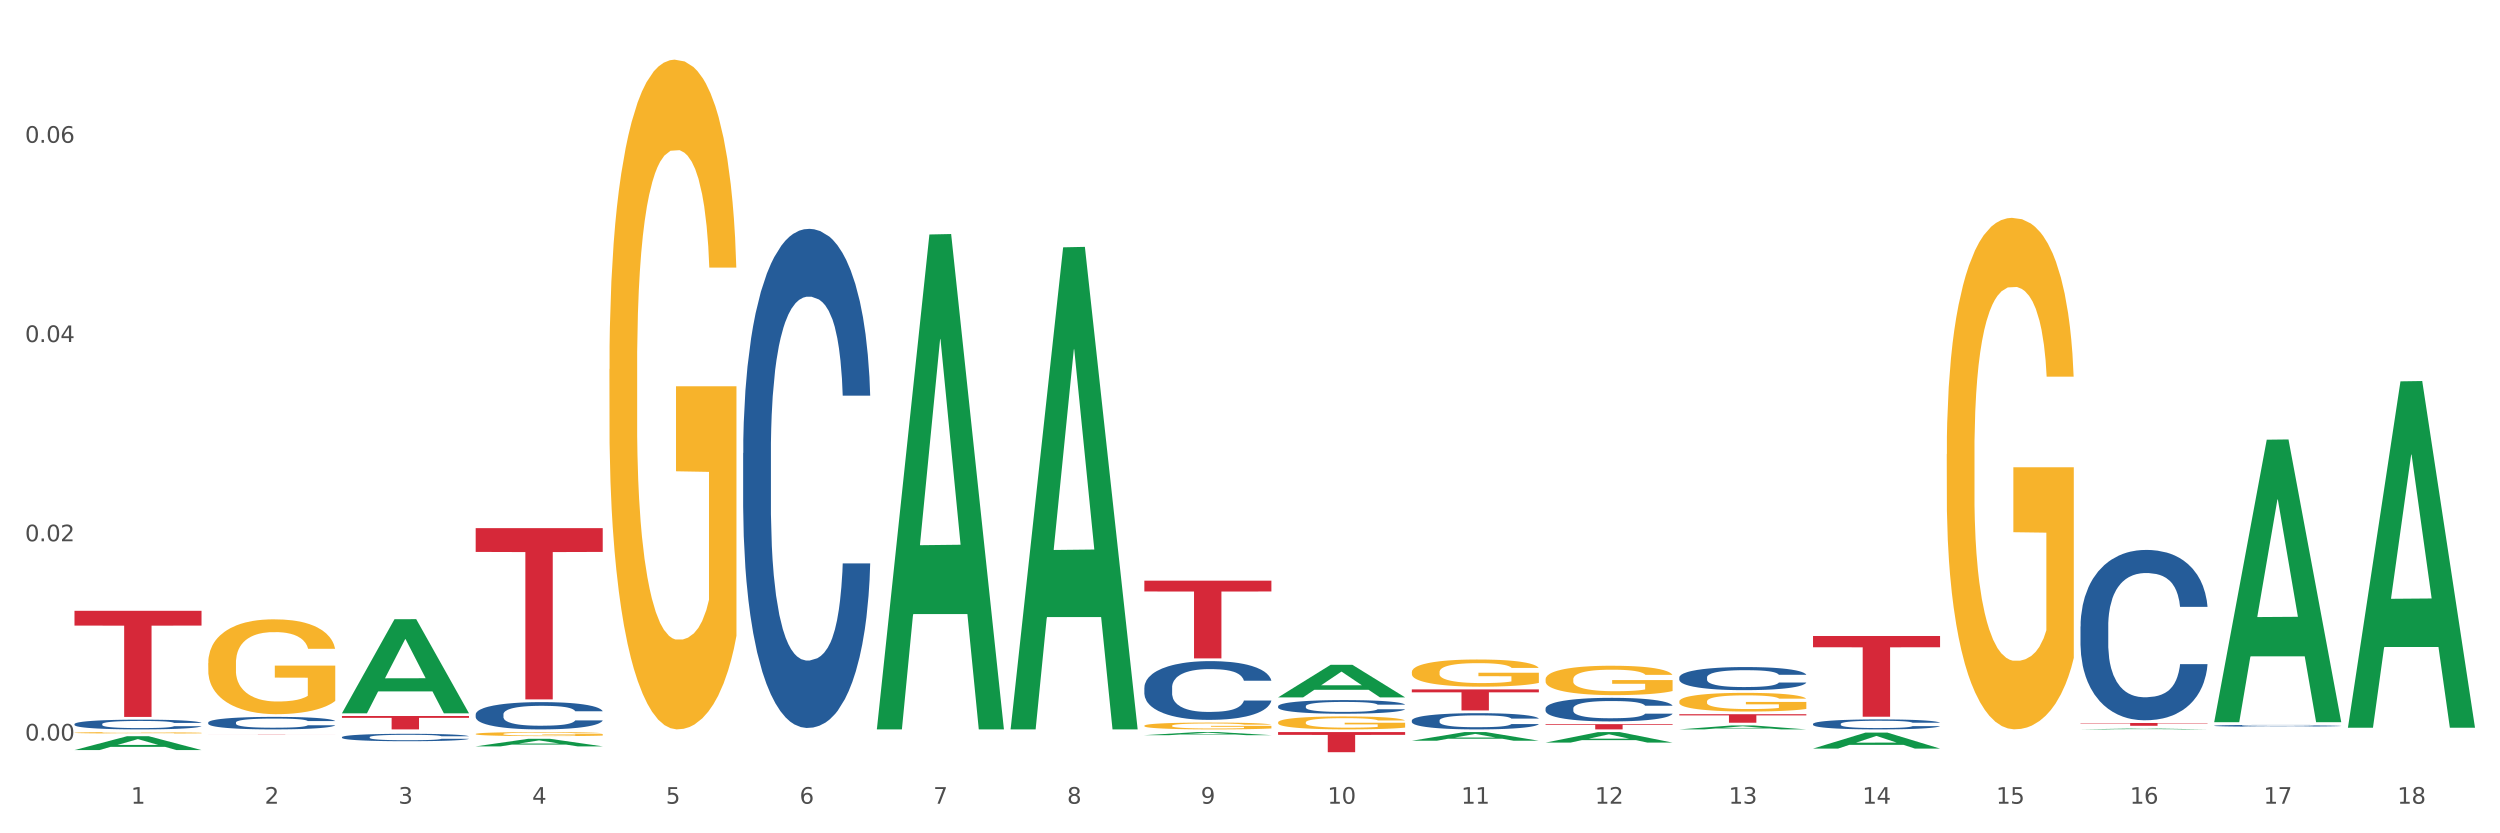 <?xml version="1.0" encoding="utf-8" standalone="no"?>
<!DOCTYPE svg PUBLIC "-//W3C//DTD SVG 1.1//EN"
  "http://www.w3.org/Graphics/SVG/1.1/DTD/svg11.dtd">
<svg xmlns:xlink="http://www.w3.org/1999/xlink" width="1080pt" height="360pt" viewBox="0 0 1080 360" xmlns="http://www.w3.org/2000/svg" version="1.1">
 <rect x="0" y="0" width="1080" height="360" fill="#333333" stroke="none"/>
 <defs>
  <style type="text/css">*{stroke-linejoin: round; stroke-linecap: butt}</style>
 </defs>
 <g id="figure_1">
  <g id="patch_1">
   <path d="M 0 360 
L 1080 360 
L 1080 0 
L 0 0 
z
" style="fill: #ffffff; stroke: #ffffff; stroke-linejoin: miter"/>
  </g>
  <g id="axes_1">
   <g id="matplotlib.axis_1">
    <g id="xtick_1">
     <g id="text_1">
      <!-- 1 -->
      <g style="fill: #4d4d4d" transform="translate(56.563 347.204) scale(0.096 -0.096)">
       <defs>
        <path id="DejaVuSans-31" d="M 794 531 
L 1825 531 
L 1825 4091 
L 703 3866 
L 703 4441 
L 1819 4666 
L 2450 4666 
L 2450 531 
L 3481 531 
L 3481 0 
L 794 0 
L 794 531 
z
" transform="scale(0.016)"/>
       </defs>
       <use xlink:href="#DejaVuSans-31"/>
      </g>
     </g>
    </g>
    <g id="xtick_2">
     <g id="text_2">
      <!-- 2 -->
      <g style="fill: #4d4d4d" transform="translate(114.336 347.204) scale(0.096 -0.096)">
       <defs>
        <path id="DejaVuSans-32" d="M 1228 531 
L 3431 531 
L 3431 0 
L 469 0 
L 469 531 
Q 828 903 1448 1529 
Q 2069 2156 2228 2338 
Q 2531 2678 2651 2914 
Q 2772 3150 2772 3378 
Q 2772 3750 2511 3984 
Q 2250 4219 1831 4219 
Q 1534 4219 1204 4116 
Q 875 4013 500 3803 
L 500 4441 
Q 881 4594 1212 4672 
Q 1544 4750 1819 4750 
Q 2544 4750 2975 4387 
Q 3406 4025 3406 3419 
Q 3406 3131 3298 2873 
Q 3191 2616 2906 2266 
Q 2828 2175 2409 1742 
Q 1991 1309 1228 531 
z
" transform="scale(0.016)"/>
       </defs>
       <use xlink:href="#DejaVuSans-32"/>
      </g>
     </g>
    </g>
    <g id="xtick_3">
     <g id="text_3">
      <!-- 3 -->
      <g style="fill: #4d4d4d" transform="translate(172.109 347.204) scale(0.096 -0.096)">
       <defs>
        <path id="DejaVuSans-33" d="M 2597 2516 
Q 3050 2419 3304 2112 
Q 3559 1806 3559 1356 
Q 3559 666 3084 287 
Q 2609 -91 1734 -91 
Q 1441 -91 1130 -33 
Q 819 25 488 141 
L 488 750 
Q 750 597 1062 519 
Q 1375 441 1716 441 
Q 2309 441 2620 675 
Q 2931 909 2931 1356 
Q 2931 1769 2642 2001 
Q 2353 2234 1838 2234 
L 1294 2234 
L 1294 2753 
L 1863 2753 
Q 2328 2753 2575 2939 
Q 2822 3125 2822 3475 
Q 2822 3834 2567 4026 
Q 2313 4219 1838 4219 
Q 1578 4219 1281 4162 
Q 984 4106 628 3988 
L 628 4550 
Q 988 4650 1302 4700 
Q 1616 4750 1894 4750 
Q 2613 4750 3031 4423 
Q 3450 4097 3450 3541 
Q 3450 3153 3228 2886 
Q 3006 2619 2597 2516 
z
" transform="scale(0.016)"/>
       </defs>
       <use xlink:href="#DejaVuSans-33"/>
      </g>
     </g>
    </g>
    <g id="xtick_4">
     <g id="text_4">
      <!-- 4 -->
      <g style="fill: #4d4d4d" transform="translate(229.882 347.204) scale(0.096 -0.096)">
       <defs>
        <path id="DejaVuSans-34" d="M 2419 4116 
L 825 1625 
L 2419 1625 
L 2419 4116 
z
M 2253 4666 
L 3047 4666 
L 3047 1625 
L 3713 1625 
L 3713 1100 
L 3047 1100 
L 3047 0 
L 2419 0 
L 2419 1100 
L 313 1100 
L 313 1709 
L 2253 4666 
z
" transform="scale(0.016)"/>
       </defs>
       <use xlink:href="#DejaVuSans-34"/>
      </g>
     </g>
    </g>
    <g id="xtick_5">
     <g id="text_5">
      <!-- 5 -->
      <g style="fill: #4d4d4d" transform="translate(287.655 347.204) scale(0.096 -0.096)">
       <defs>
        <path id="DejaVuSans-35" d="M 691 4666 
L 3169 4666 
L 3169 4134 
L 1269 4134 
L 1269 2991 
Q 1406 3038 1543 3061 
Q 1681 3084 1819 3084 
Q 2600 3084 3056 2656 
Q 3513 2228 3513 1497 
Q 3513 744 3044 326 
Q 2575 -91 1722 -91 
Q 1428 -91 1123 -41 
Q 819 9 494 109 
L 494 744 
Q 775 591 1075 516 
Q 1375 441 1709 441 
Q 2250 441 2565 725 
Q 2881 1009 2881 1497 
Q 2881 1984 2565 2268 
Q 2250 2553 1709 2553 
Q 1456 2553 1204 2497 
Q 953 2441 691 2322 
L 691 4666 
z
" transform="scale(0.016)"/>
       </defs>
       <use xlink:href="#DejaVuSans-35"/>
      </g>
     </g>
    </g>
    <g id="xtick_6">
     <g id="text_6">
      <!-- 6 -->
      <g style="fill: #4d4d4d" transform="translate(345.428 347.204) scale(0.096 -0.096)">
       <defs>
        <path id="DejaVuSans-36" d="M 2113 2584 
Q 1688 2584 1439 2293 
Q 1191 2003 1191 1497 
Q 1191 994 1439 701 
Q 1688 409 2113 409 
Q 2538 409 2786 701 
Q 3034 994 3034 1497 
Q 3034 2003 2786 2293 
Q 2538 2584 2113 2584 
z
M 3366 4563 
L 3366 3988 
Q 3128 4100 2886 4159 
Q 2644 4219 2406 4219 
Q 1781 4219 1451 3797 
Q 1122 3375 1075 2522 
Q 1259 2794 1537 2939 
Q 1816 3084 2150 3084 
Q 2853 3084 3261 2657 
Q 3669 2231 3669 1497 
Q 3669 778 3244 343 
Q 2819 -91 2113 -91 
Q 1303 -91 875 529 
Q 447 1150 447 2328 
Q 447 3434 972 4092 
Q 1497 4750 2381 4750 
Q 2619 4750 2861 4703 
Q 3103 4656 3366 4563 
z
" transform="scale(0.016)"/>
       </defs>
       <use xlink:href="#DejaVuSans-36"/>
      </g>
     </g>
    </g>
    <g id="xtick_7">
     <g id="text_7">
      <!-- 7 -->
      <g style="fill: #4d4d4d" transform="translate(403.201 347.204) scale(0.096 -0.096)">
       <defs>
        <path id="DejaVuSans-37" d="M 525 4666 
L 3525 4666 
L 3525 4397 
L 1831 0 
L 1172 0 
L 2766 4134 
L 525 4134 
L 525 4666 
z
" transform="scale(0.016)"/>
       </defs>
       <use xlink:href="#DejaVuSans-37"/>
      </g>
     </g>
    </g>
    <g id="xtick_8">
     <g id="text_8">
      <!-- 8 -->
      <g style="fill: #4d4d4d" transform="translate(460.974 347.204) scale(0.096 -0.096)">
       <defs>
        <path id="DejaVuSans-38" d="M 2034 2216 
Q 1584 2216 1326 1975 
Q 1069 1734 1069 1313 
Q 1069 891 1326 650 
Q 1584 409 2034 409 
Q 2484 409 2743 651 
Q 3003 894 3003 1313 
Q 3003 1734 2745 1975 
Q 2488 2216 2034 2216 
z
M 1403 2484 
Q 997 2584 770 2862 
Q 544 3141 544 3541 
Q 544 4100 942 4425 
Q 1341 4750 2034 4750 
Q 2731 4750 3128 4425 
Q 3525 4100 3525 3541 
Q 3525 3141 3298 2862 
Q 3072 2584 2669 2484 
Q 3125 2378 3379 2068 
Q 3634 1759 3634 1313 
Q 3634 634 3220 271 
Q 2806 -91 2034 -91 
Q 1263 -91 848 271 
Q 434 634 434 1313 
Q 434 1759 690 2068 
Q 947 2378 1403 2484 
z
M 1172 3481 
Q 1172 3119 1398 2916 
Q 1625 2713 2034 2713 
Q 2441 2713 2670 2916 
Q 2900 3119 2900 3481 
Q 2900 3844 2670 4047 
Q 2441 4250 2034 4250 
Q 1625 4250 1398 4047 
Q 1172 3844 1172 3481 
z
" transform="scale(0.016)"/>
       </defs>
       <use xlink:href="#DejaVuSans-38"/>
      </g>
     </g>
    </g>
    <g id="xtick_9">
     <g id="text_9">
      <!-- 9 -->
      <g style="fill: #4d4d4d" transform="translate(518.747 347.204) scale(0.096 -0.096)">
       <defs>
        <path id="DejaVuSans-39" d="M 703 97 
L 703 672 
Q 941 559 1184 500 
Q 1428 441 1663 441 
Q 2288 441 2617 861 
Q 2947 1281 2994 2138 
Q 2813 1869 2534 1725 
Q 2256 1581 1919 1581 
Q 1219 1581 811 2004 
Q 403 2428 403 3163 
Q 403 3881 828 4315 
Q 1253 4750 1959 4750 
Q 2769 4750 3195 4129 
Q 3622 3509 3622 2328 
Q 3622 1225 3098 567 
Q 2575 -91 1691 -91 
Q 1453 -91 1209 -44 
Q 966 3 703 97 
z
M 1959 2075 
Q 2384 2075 2632 2365 
Q 2881 2656 2881 3163 
Q 2881 3666 2632 3958 
Q 2384 4250 1959 4250 
Q 1534 4250 1286 3958 
Q 1038 3666 1038 3163 
Q 1038 2656 1286 2365 
Q 1534 2075 1959 2075 
z
" transform="scale(0.016)"/>
       </defs>
       <use xlink:href="#DejaVuSans-39"/>
      </g>
     </g>
    </g>
    <g id="xtick_10">
     <g id="text_10">
      <!-- 10 -->
      <g style="fill: #4d4d4d" transform="translate(573.466 347.204) scale(0.096 -0.096)">
       <defs>
        <path id="DejaVuSans-30" d="M 2034 4250 
Q 1547 4250 1301 3770 
Q 1056 3291 1056 2328 
Q 1056 1369 1301 889 
Q 1547 409 2034 409 
Q 2525 409 2770 889 
Q 3016 1369 3016 2328 
Q 3016 3291 2770 3770 
Q 2525 4250 2034 4250 
z
M 2034 4750 
Q 2819 4750 3233 4129 
Q 3647 3509 3647 2328 
Q 3647 1150 3233 529 
Q 2819 -91 2034 -91 
Q 1250 -91 836 529 
Q 422 1150 422 2328 
Q 422 3509 836 4129 
Q 1250 4750 2034 4750 
z
" transform="scale(0.016)"/>
       </defs>
       <use xlink:href="#DejaVuSans-31"/>
       <use xlink:href="#DejaVuSans-30" transform="translate(63.623 0)"/>
      </g>
     </g>
    </g>
    <g id="xtick_11">
     <g id="text_11">
      <!-- 11 -->
      <g style="fill: #4d4d4d" transform="translate(631.239 347.204) scale(0.096 -0.096)">
       <use xlink:href="#DejaVuSans-31"/>
       <use xlink:href="#DejaVuSans-31" transform="translate(63.623 0)"/>
      </g>
     </g>
    </g>
    <g id="xtick_12">
     <g id="text_12">
      <!-- 12 -->
      <g style="fill: #4d4d4d" transform="translate(689.012 347.204) scale(0.096 -0.096)">
       <use xlink:href="#DejaVuSans-31"/>
       <use xlink:href="#DejaVuSans-32" transform="translate(63.623 0)"/>
      </g>
     </g>
    </g>
    <g id="xtick_13">
     <g id="text_13">
      <!-- 13 -->
      <g style="fill: #4d4d4d" transform="translate(746.785 347.204) scale(0.096 -0.096)">
       <use xlink:href="#DejaVuSans-31"/>
       <use xlink:href="#DejaVuSans-33" transform="translate(63.623 0)"/>
      </g>
     </g>
    </g>
    <g id="xtick_14">
     <g id="text_14">
      <!-- 14 -->
      <g style="fill: #4d4d4d" transform="translate(804.558 347.204) scale(0.096 -0.096)">
       <use xlink:href="#DejaVuSans-31"/>
       <use xlink:href="#DejaVuSans-34" transform="translate(63.623 0)"/>
      </g>
     </g>
    </g>
    <g id="xtick_15">
     <g id="text_15">
      <!-- 15 -->
      <g style="fill: #4d4d4d" transform="translate(862.331 347.204) scale(0.096 -0.096)">
       <use xlink:href="#DejaVuSans-31"/>
       <use xlink:href="#DejaVuSans-35" transform="translate(63.623 0)"/>
      </g>
     </g>
    </g>
    <g id="xtick_16">
     <g id="text_16">
      <!-- 16 -->
      <g style="fill: #4d4d4d" transform="translate(920.104 347.204) scale(0.096 -0.096)">
       <use xlink:href="#DejaVuSans-31"/>
       <use xlink:href="#DejaVuSans-36" transform="translate(63.623 0)"/>
      </g>
     </g>
    </g>
    <g id="xtick_17">
     <g id="text_17">
      <!-- 17 -->
      <g style="fill: #4d4d4d" transform="translate(977.877 347.204) scale(0.096 -0.096)">
       <use xlink:href="#DejaVuSans-31"/>
       <use xlink:href="#DejaVuSans-37" transform="translate(63.623 0)"/>
      </g>
     </g>
    </g>
    <g id="xtick_18">
     <g id="text_18">
      <!-- 18 -->
      <g style="fill: #4d4d4d" transform="translate(1035.65 347.204) scale(0.096 -0.096)">
       <use xlink:href="#DejaVuSans-31"/>
       <use xlink:href="#DejaVuSans-38" transform="translate(63.623 0)"/>
      </g>
     </g>
    </g>
    <g id="xtick_19"/>
    <g id="xtick_20"/>
    <g id="xtick_21"/>
    <g id="xtick_22"/>
    <g id="xtick_23"/>
    <g id="xtick_24"/>
    <g id="xtick_25"/>
    <g id="xtick_26"/>
    <g id="xtick_27"/>
    <g id="xtick_28"/>
    <g id="xtick_29"/>
    <g id="xtick_30"/>
    <g id="xtick_31"/>
    <g id="xtick_32"/>
    <g id="xtick_33"/>
    <g id="xtick_34"/>
    <g id="xtick_35"/>
   </g>
   <g id="matplotlib.axis_2">
    <g id="ytick_1">
     <g id="text_19">
      <!-- 0.00 -->
      <g style="fill: #4d4d4d" transform="translate(10.8 319.911) scale(0.096 -0.096)">
       <defs>
        <path id="DejaVuSans-2e" d="M 684 794 
L 1344 794 
L 1344 0 
L 684 0 
L 684 794 
z
" transform="scale(0.016)"/>
       </defs>
       <use xlink:href="#DejaVuSans-30"/>
       <use xlink:href="#DejaVuSans-2e" transform="translate(63.623 0)"/>
       <use xlink:href="#DejaVuSans-30" transform="translate(95.41 0)"/>
       <use xlink:href="#DejaVuSans-30" transform="translate(159.033 0)"/>
      </g>
     </g>
    </g>
    <g id="ytick_2">
     <g id="text_20">
      <!-- 0.02 -->
      <g style="fill: #4d4d4d" transform="translate(10.8 233.834) scale(0.096 -0.096)">
       <use xlink:href="#DejaVuSans-30"/>
       <use xlink:href="#DejaVuSans-2e" transform="translate(63.623 0)"/>
       <use xlink:href="#DejaVuSans-30" transform="translate(95.41 0)"/>
       <use xlink:href="#DejaVuSans-32" transform="translate(159.033 0)"/>
      </g>
     </g>
    </g>
    <g id="ytick_3">
     <g id="text_21">
      <!-- 0.04 -->
      <g style="fill: #4d4d4d" transform="translate(10.8 147.756) scale(0.096 -0.096)">
       <use xlink:href="#DejaVuSans-30"/>
       <use xlink:href="#DejaVuSans-2e" transform="translate(63.623 0)"/>
       <use xlink:href="#DejaVuSans-30" transform="translate(95.41 0)"/>
       <use xlink:href="#DejaVuSans-34" transform="translate(159.033 0)"/>
      </g>
     </g>
    </g>
    <g id="ytick_4">
     <g id="text_22">
      <!-- 0.06 -->
      <g style="fill: #4d4d4d" transform="translate(10.8 61.679) scale(0.096 -0.096)">
       <use xlink:href="#DejaVuSans-30"/>
       <use xlink:href="#DejaVuSans-2e" transform="translate(63.623 0)"/>
       <use xlink:href="#DejaVuSans-30" transform="translate(95.41 0)"/>
       <use xlink:href="#DejaVuSans-36" transform="translate(159.033 0)"/>
      </g>
     </g>
    </g>
    <g id="ytick_5"/>
    <g id="ytick_6"/>
    <g id="ytick_7"/>
    <g id="ytick_8"/>
   </g>
   <g id="PolyCollection_1">
    <path d="M 32.175 324.022 
L 32.232 324.016 
L 54.864 318.047 
L 64.257 318.042 
L 87.059 324.033 
L 76.196 324.033 
L 71.273 322.638 
L 47.905 322.638 
L 47.735 322.66 
L 42.982 324.033 
L 32.175 324.033 
L 32.175 324.022 
L 50.847 321.805 
L 68.331 321.8 
L 59.674 319.319 
L 59.561 319.307 
L 59.447 319.324 
L 50.79 321.8 
L 50.847 321.805 
L 32.175 324.022 
z
" clip-path="url(#p2577ac0947)" style="fill: #109648"/>
    <path d="M 321.04 195.744 
L 321.105 195.547 
L 321.105 190.034 
L 321.299 182.55 
L 322.013 168.766 
L 322.921 158.329 
L 324.478 146.12 
L 325.322 141 
L 326.425 135.289 
L 328.695 126.033 
L 331.29 118.156 
L 333.107 113.824 
L 334.469 111.067 
L 337.518 106.144 
L 339.27 103.978 
L 341.086 102.206 
L 342.643 101.024 
L 345.238 99.646 
L 347.314 99.055 
L 349.715 98.858 
L 351.726 99.055 
L 354.386 99.843 
L 358.278 102.206 
L 359.77 103.584 
L 361.781 105.947 
L 363.857 109.098 
L 365.544 112.249 
L 367.49 116.778 
L 369.502 122.686 
L 371.448 130.169 
L 372.81 137.061 
L 373.913 144.347 
L 374.886 153.209 
L 375.6 162.858 
L 375.924 170.932 
L 364.052 170.932 
L 363.728 163.646 
L 363.079 155.769 
L 362.43 150.452 
L 361.717 146.12 
L 360.614 141.197 
L 359.641 138.046 
L 358.019 134.304 
L 356.527 131.941 
L 355.294 130.563 
L 353.802 129.381 
L 350.623 128.2 
L 348.352 128.2 
L 346.925 128.593 
L 345.173 129.578 
L 343.681 130.957 
L 341.93 133.32 
L 340.567 135.88 
L 339.205 139.227 
L 338.426 141.59 
L 337.259 145.923 
L 336.48 149.467 
L 335.442 155.572 
L 334.858 159.904 
L 333.82 171.129 
L 333.366 179.4 
L 333.172 185.11 
L 333.042 191.412 
L 333.042 222.132 
L 333.431 235.917 
L 333.755 241.824 
L 334.274 248.52 
L 335.248 257.184 
L 336.675 265.652 
L 338.167 271.757 
L 339.4 275.498 
L 340.567 278.255 
L 341.735 280.421 
L 343.162 282.391 
L 344.33 283.572 
L 346.082 284.754 
L 348.158 285.345 
L 349.78 285.345 
L 353.088 284.36 
L 354.58 283.375 
L 356.008 281.997 
L 357.565 279.831 
L 358.797 277.468 
L 359.511 275.695 
L 360.679 271.954 
L 361.587 268.015 
L 362.365 263.486 
L 362.884 259.548 
L 363.468 253.64 
L 363.922 246.944 
L 364.052 243.4 
L 375.924 243.4 
L 375.665 250.489 
L 375.211 257.381 
L 374.302 266.637 
L 373.589 271.954 
L 372.486 278.452 
L 371.318 283.966 
L 369.696 290.071 
L 368.204 294.6 
L 366.647 298.538 
L 364.96 302.083 
L 361.911 307.006 
L 360.808 308.385 
L 358.473 310.748 
L 356.656 312.126 
L 353.996 313.505 
L 351.272 314.292 
L 348.417 314.489 
L 345.887 314.095 
L 343.097 312.914 
L 341.346 311.732 
L 339.4 309.96 
L 337.129 307.203 
L 334.988 303.855 
L 332.977 299.917 
L 331.096 295.388 
L 329.344 290.268 
L 327.073 281.8 
L 325.387 273.529 
L 324.154 265.849 
L 323.311 259.351 
L 322.467 251.08 
L 322.013 245.369 
L 321.299 231.584 
L 321.04 218.784 
L 321.04 195.744 
z
" clip-path="url(#p2577ac0947)" style="fill: #255c99"/>
    <path d="M 205.494 308.61 
L 205.559 308.599 
L 205.559 308.298 
L 205.753 307.889 
L 206.467 307.135 
L 207.375 306.565 
L 208.932 305.897 
L 209.776 305.617 
L 210.879 305.305 
L 213.149 304.799 
L 215.744 304.369 
L 217.561 304.132 
L 218.923 303.981 
L 221.972 303.712 
L 223.724 303.594 
L 225.54 303.497 
L 227.097 303.432 
L 229.692 303.357 
L 231.768 303.324 
L 234.169 303.314 
L 236.18 303.324 
L 238.84 303.367 
L 242.732 303.497 
L 244.224 303.572 
L 246.236 303.701 
L 248.312 303.873 
L 249.998 304.046 
L 251.945 304.293 
L 253.956 304.616 
L 255.902 305.025 
L 257.264 305.402 
L 258.367 305.8 
L 259.34 306.285 
L 260.054 306.812 
L 260.378 307.254 
L 248.506 307.254 
L 248.182 306.855 
L 247.533 306.425 
L 246.884 306.134 
L 246.171 305.897 
L 245.068 305.628 
L 244.095 305.456 
L 242.473 305.251 
L 240.981 305.122 
L 239.748 305.047 
L 238.256 304.982 
L 235.077 304.918 
L 232.806 304.918 
L 231.379 304.939 
L 229.627 304.993 
L 228.135 305.068 
L 226.384 305.198 
L 225.021 305.338 
L 223.659 305.521 
L 222.88 305.65 
L 221.713 305.887 
L 220.934 306.08 
L 219.896 306.414 
L 219.312 306.651 
L 218.274 307.265 
L 217.82 307.717 
L 217.626 308.029 
L 217.496 308.373 
L 217.496 310.053 
L 217.885 310.806 
L 218.209 311.129 
L 218.728 311.495 
L 219.702 311.969 
L 221.129 312.432 
L 222.621 312.766 
L 223.854 312.97 
L 225.021 313.121 
L 226.189 313.239 
L 227.616 313.347 
L 228.784 313.412 
L 230.536 313.476 
L 232.612 313.509 
L 234.234 313.509 
L 237.542 313.455 
L 239.034 313.401 
L 240.462 313.326 
L 242.019 313.207 
L 243.251 313.078 
L 243.965 312.981 
L 245.133 312.777 
L 246.041 312.561 
L 246.819 312.314 
L 247.338 312.098 
L 247.922 311.775 
L 248.376 311.409 
L 248.506 311.216 
L 260.378 311.216 
L 260.119 311.603 
L 259.665 311.98 
L 258.756 312.486 
L 258.043 312.777 
L 256.94 313.132 
L 255.772 313.433 
L 254.15 313.767 
L 252.658 314.015 
L 251.101 314.23 
L 249.414 314.424 
L 246.365 314.693 
L 245.262 314.768 
L 242.927 314.897 
L 241.11 314.973 
L 238.45 315.048 
L 235.726 315.091 
L 232.871 315.102 
L 230.341 315.08 
L 227.551 315.016 
L 225.8 314.951 
L 223.854 314.854 
L 221.583 314.704 
L 219.442 314.521 
L 217.431 314.305 
L 215.55 314.058 
L 213.798 313.778 
L 211.527 313.315 
L 209.841 312.863 
L 208.608 312.443 
L 207.765 312.088 
L 206.921 311.635 
L 206.467 311.323 
L 205.753 310.57 
L 205.494 309.87 
L 205.494 308.61 
z
" clip-path="url(#p2577ac0947)" style="fill: #255c99"/>
    <path d="M 147.721 318.441 
L 147.786 318.438 
L 147.786 318.356 
L 147.98 318.245 
L 148.694 318.04 
L 149.602 317.884 
L 151.159 317.703 
L 152.003 317.626 
L 153.106 317.541 
L 155.376 317.404 
L 157.971 317.286 
L 159.788 317.222 
L 161.15 317.181 
L 164.199 317.108 
L 165.951 317.075 
L 167.767 317.049 
L 169.324 317.031 
L 171.919 317.011 
L 173.995 317.002 
L 176.396 316.999 
L 178.407 317.002 
L 181.067 317.014 
L 184.959 317.049 
L 186.451 317.07 
L 188.463 317.105 
L 190.539 317.152 
L 192.225 317.199 
L 194.172 317.266 
L 196.183 317.354 
L 198.129 317.465 
L 199.491 317.568 
L 200.594 317.676 
L 201.567 317.808 
L 202.281 317.952 
L 202.605 318.072 
L 190.733 318.072 
L 190.409 317.964 
L 189.76 317.846 
L 189.111 317.767 
L 188.398 317.703 
L 187.295 317.629 
L 186.322 317.583 
L 184.7 317.527 
L 183.208 317.492 
L 181.975 317.471 
L 180.483 317.454 
L 177.304 317.436 
L 175.033 317.436 
L 173.606 317.442 
L 171.854 317.456 
L 170.362 317.477 
L 168.611 317.512 
L 167.248 317.55 
L 165.886 317.6 
L 165.107 317.635 
L 163.94 317.7 
L 163.161 317.753 
L 162.123 317.843 
L 161.539 317.908 
L 160.501 318.075 
L 160.047 318.198 
L 159.853 318.283 
L 159.723 318.377 
L 159.723 318.834 
L 160.112 319.039 
L 160.436 319.127 
L 160.955 319.227 
L 161.929 319.356 
L 163.356 319.482 
L 164.848 319.573 
L 166.081 319.629 
L 167.248 319.67 
L 168.416 319.702 
L 169.843 319.731 
L 171.011 319.749 
L 172.763 319.766 
L 174.839 319.775 
L 176.461 319.775 
L 179.769 319.76 
L 181.261 319.746 
L 182.689 319.725 
L 184.246 319.693 
L 185.478 319.658 
L 186.192 319.632 
L 187.36 319.576 
L 188.268 319.517 
L 189.046 319.45 
L 189.565 319.391 
L 190.149 319.303 
L 190.603 319.204 
L 190.733 319.151 
L 202.605 319.151 
L 202.346 319.256 
L 201.892 319.359 
L 200.983 319.497 
L 200.27 319.576 
L 199.167 319.673 
L 197.999 319.755 
L 196.377 319.845 
L 194.885 319.913 
L 193.328 319.972 
L 191.641 320.024 
L 188.592 320.098 
L 187.489 320.118 
L 185.154 320.153 
L 183.337 320.174 
L 180.678 320.194 
L 177.953 320.206 
L 175.098 320.209 
L 172.568 320.203 
L 169.778 320.186 
L 168.027 320.168 
L 166.081 320.142 
L 163.81 320.101 
L 161.669 320.051 
L 159.658 319.992 
L 157.777 319.925 
L 156.025 319.848 
L 153.754 319.722 
L 152.068 319.599 
L 150.835 319.485 
L 149.992 319.388 
L 149.148 319.265 
L 148.694 319.18 
L 147.98 318.975 
L 147.721 318.784 
L 147.721 318.441 
z
" clip-path="url(#p2577ac0947)" style="fill: #255c99"/>
    <path d="M 89.948 312.121 
L 90.013 312.116 
L 90.013 311.978 
L 90.207 311.79 
L 90.921 311.444 
L 91.829 311.182 
L 93.386 310.875 
L 94.23 310.747 
L 95.333 310.603 
L 97.603 310.371 
L 100.198 310.173 
L 102.015 310.064 
L 103.377 309.995 
L 106.426 309.872 
L 108.178 309.817 
L 109.994 309.773 
L 111.551 309.743 
L 114.146 309.708 
L 116.222 309.694 
L 118.623 309.689 
L 120.634 309.694 
L 123.294 309.713 
L 127.186 309.773 
L 128.678 309.807 
L 130.69 309.867 
L 132.766 309.946 
L 134.452 310.025 
L 136.399 310.139 
L 138.41 310.287 
L 140.356 310.475 
L 141.718 310.648 
L 142.821 310.831 
L 143.794 311.053 
L 144.508 311.295 
L 144.832 311.498 
L 132.96 311.498 
L 132.636 311.315 
L 131.987 311.117 
L 131.338 310.984 
L 130.625 310.875 
L 129.522 310.752 
L 128.549 310.672 
L 126.927 310.579 
L 125.435 310.519 
L 124.202 310.485 
L 122.71 310.455 
L 119.531 310.425 
L 117.26 310.425 
L 115.833 310.435 
L 114.082 310.46 
L 112.589 310.494 
L 110.838 310.554 
L 109.475 310.618 
L 108.113 310.702 
L 107.335 310.761 
L 106.167 310.87 
L 105.388 310.959 
L 104.35 311.112 
L 103.766 311.221 
L 102.728 311.503 
L 102.274 311.711 
L 102.08 311.854 
L 101.95 312.012 
L 101.95 312.783 
L 102.339 313.129 
L 102.663 313.278 
L 103.183 313.446 
L 104.156 313.663 
L 105.583 313.876 
L 107.075 314.029 
L 108.308 314.123 
L 109.475 314.192 
L 110.643 314.247 
L 112.07 314.296 
L 113.238 314.326 
L 114.99 314.355 
L 117.066 314.37 
L 118.688 314.37 
L 121.996 314.346 
L 123.488 314.321 
L 124.916 314.286 
L 126.473 314.232 
L 127.705 314.172 
L 128.419 314.128 
L 129.587 314.034 
L 130.495 313.935 
L 131.273 313.821 
L 131.792 313.723 
L 132.376 313.574 
L 132.83 313.406 
L 132.96 313.317 
L 144.832 313.317 
L 144.573 313.495 
L 144.119 313.668 
L 143.21 313.901 
L 142.497 314.034 
L 141.394 314.197 
L 140.226 314.336 
L 138.604 314.489 
L 137.112 314.603 
L 135.555 314.701 
L 133.868 314.79 
L 130.819 314.914 
L 129.716 314.949 
L 127.381 315.008 
L 125.564 315.043 
L 122.905 315.077 
L 120.18 315.097 
L 117.325 315.102 
L 114.795 315.092 
L 112.006 315.062 
L 110.254 315.033 
L 108.308 314.988 
L 106.037 314.919 
L 103.896 314.835 
L 101.885 314.736 
L 100.004 314.622 
L 98.252 314.494 
L 95.981 314.281 
L 94.295 314.074 
L 93.062 313.881 
L 92.219 313.718 
L 91.375 313.51 
L 90.921 313.367 
L 90.207 313.021 
L 89.948 312.699 
L 89.948 312.121 
z
" clip-path="url(#p2577ac0947)" style="fill: #255c99"/>
    <path d="M 32.175 312.779 
L 32.24 312.775 
L 32.24 312.667 
L 32.434 312.521 
L 33.148 312.251 
L 34.056 312.047 
L 35.613 311.808 
L 36.457 311.708 
L 37.56 311.596 
L 39.83 311.415 
L 42.425 311.261 
L 44.242 311.176 
L 45.604 311.122 
L 48.653 311.026 
L 50.405 310.983 
L 52.221 310.949 
L 53.778 310.926 
L 56.373 310.899 
L 58.449 310.887 
L 60.85 310.883 
L 62.861 310.887 
L 65.521 310.902 
L 69.413 310.949 
L 70.905 310.976 
L 72.917 311.022 
L 74.993 311.083 
L 76.679 311.145 
L 78.626 311.234 
L 80.637 311.349 
L 82.583 311.496 
L 83.945 311.631 
L 85.048 311.773 
L 86.021 311.947 
L 86.735 312.135 
L 87.059 312.293 
L 75.187 312.293 
L 74.863 312.151 
L 74.214 311.997 
L 73.565 311.893 
L 72.852 311.808 
L 71.749 311.711 
L 70.776 311.65 
L 69.154 311.577 
L 67.662 311.53 
L 66.429 311.503 
L 64.937 311.48 
L 61.758 311.457 
L 59.487 311.457 
L 58.06 311.465 
L 56.309 311.484 
L 54.816 311.511 
L 53.065 311.557 
L 51.702 311.607 
L 50.34 311.673 
L 49.562 311.719 
L 48.394 311.804 
L 47.615 311.873 
L 46.577 311.993 
L 45.993 312.077 
L 44.955 312.297 
L 44.501 312.459 
L 44.307 312.571 
L 44.177 312.694 
L 44.177 313.295 
L 44.566 313.565 
L 44.891 313.68 
L 45.41 313.811 
L 46.383 313.981 
L 47.81 314.146 
L 49.302 314.266 
L 50.535 314.339 
L 51.702 314.393 
L 52.87 314.435 
L 54.297 314.474 
L 55.465 314.497 
L 57.217 314.52 
L 59.293 314.532 
L 60.915 314.532 
L 64.223 314.512 
L 65.715 314.493 
L 67.143 314.466 
L 68.7 314.424 
L 69.932 314.378 
L 70.646 314.343 
L 71.814 314.27 
L 72.722 314.193 
L 73.5 314.104 
L 74.019 314.027 
L 74.603 313.911 
L 75.057 313.78 
L 75.187 313.711 
L 87.059 313.711 
L 86.8 313.85 
L 86.346 313.985 
L 85.437 314.166 
L 84.724 314.27 
L 83.621 314.397 
L 82.453 314.505 
L 80.831 314.624 
L 79.339 314.713 
L 77.782 314.79 
L 76.095 314.859 
L 73.046 314.955 
L 71.943 314.982 
L 69.608 315.029 
L 67.791 315.056 
L 65.132 315.083 
L 62.407 315.098 
L 59.552 315.102 
L 57.022 315.094 
L 54.233 315.071 
L 52.481 315.048 
L 50.535 315.013 
L 48.264 314.959 
L 46.123 314.894 
L 44.112 314.817 
L 42.231 314.728 
L 40.479 314.628 
L 38.208 314.462 
L 36.522 314.301 
L 35.289 314.15 
L 34.446 314.023 
L 33.602 313.861 
L 33.148 313.75 
L 32.434 313.48 
L 32.175 313.229 
L 32.175 312.779 
z
" clip-path="url(#p2577ac0947)" style="fill: #255c99"/>
    <path d="M 32.175 263.878 
L 87.059 263.878 
L 87.059 270.249 
L 65.47 270.292 
L 65.47 309.721 
L 53.635 309.721 
L 53.635 270.292 
L 32.175 270.249 
L 32.175 263.921 
L 32.175 263.878 
z
" clip-path="url(#p2577ac0947)" style="fill: #d62839"/>
    <path d="M 494.359 297.007 
L 494.424 296.984 
L 494.424 296.335 
L 494.618 295.454 
L 495.332 293.831 
L 496.24 292.603 
L 497.797 291.165 
L 498.641 290.563 
L 499.743 289.891 
L 502.014 288.801 
L 504.609 287.874 
L 506.426 287.364 
L 507.788 287.039 
L 510.837 286.46 
L 512.589 286.205 
L 514.405 285.996 
L 515.962 285.857 
L 518.557 285.695 
L 520.633 285.625 
L 523.034 285.602 
L 525.045 285.625 
L 527.705 285.718 
L 531.597 285.996 
L 533.089 286.159 
L 535.1 286.437 
L 537.176 286.808 
L 538.863 287.178 
L 540.809 287.712 
L 542.821 288.407 
L 544.767 289.288 
L 546.129 290.099 
L 547.232 290.957 
L 548.205 292 
L 548.919 293.136 
L 549.243 294.086 
L 537.371 294.086 
L 537.047 293.229 
L 536.398 292.301 
L 535.749 291.675 
L 535.036 291.165 
L 533.933 290.586 
L 532.96 290.215 
L 531.338 289.775 
L 529.846 289.497 
L 528.613 289.334 
L 527.121 289.195 
L 523.942 289.056 
L 521.671 289.056 
L 520.244 289.102 
L 518.492 289.218 
L 517 289.381 
L 515.249 289.659 
L 513.886 289.96 
L 512.524 290.354 
L 511.745 290.632 
L 510.578 291.142 
L 509.799 291.56 
L 508.761 292.278 
L 508.177 292.788 
L 507.139 294.109 
L 506.685 295.083 
L 506.49 295.755 
L 506.361 296.497 
L 506.361 300.113 
L 506.75 301.736 
L 507.074 302.431 
L 507.593 303.219 
L 508.566 304.239 
L 509.994 305.236 
L 511.486 305.955 
L 512.718 306.395 
L 513.886 306.719 
L 515.054 306.974 
L 516.481 307.206 
L 517.649 307.345 
L 519.401 307.484 
L 521.477 307.554 
L 523.099 307.554 
L 526.407 307.438 
L 527.899 307.322 
L 529.327 307.16 
L 530.884 306.905 
L 532.116 306.627 
L 532.83 306.418 
L 533.998 305.978 
L 534.906 305.514 
L 535.684 304.981 
L 536.203 304.517 
L 536.787 303.822 
L 537.241 303.034 
L 537.371 302.617 
L 549.243 302.617 
L 548.984 303.451 
L 548.53 304.262 
L 547.621 305.352 
L 546.908 305.978 
L 545.805 306.743 
L 544.637 307.392 
L 543.015 308.11 
L 541.523 308.643 
L 539.966 309.107 
L 538.279 309.524 
L 535.23 310.104 
L 534.127 310.266 
L 531.792 310.544 
L 529.975 310.707 
L 527.315 310.869 
L 524.591 310.961 
L 521.736 310.985 
L 519.206 310.938 
L 516.416 310.799 
L 514.665 310.66 
L 512.718 310.452 
L 510.448 310.127 
L 508.307 309.733 
L 506.296 309.269 
L 504.414 308.736 
L 502.663 308.133 
L 500.392 307.137 
L 498.705 306.163 
L 497.473 305.259 
L 496.629 304.494 
L 495.786 303.521 
L 495.332 302.848 
L 494.618 301.226 
L 494.359 299.719 
L 494.359 297.007 
z
" clip-path="url(#p2577ac0947)" style="fill: #255c99"/>
    <path d="M 89.948 317.252 
L 144.832 317.252 
L 144.832 317.265 
L 123.243 317.265 
L 123.243 317.341 
L 111.407 317.341 
L 111.407 317.265 
L 89.948 317.265 
L 89.948 317.252 
L 89.948 317.252 
z
" clip-path="url(#p2577ac0947)" style="fill: #d62839"/>
    <path d="M 32.175 316.548 
L 32.24 316.548 
L 32.24 316.528 
L 32.369 316.51 
L 33.017 316.468 
L 33.989 316.433 
L 34.702 316.415 
L 35.415 316.399 
L 36.257 316.384 
L 37.294 316.368 
L 39.173 316.345 
L 40.34 316.334 
L 41.765 316.321 
L 44.357 316.303 
L 46.236 316.293 
L 48.18 316.285 
L 51.355 316.275 
L 53.429 316.27 
L 55.632 316.267 
L 58.289 316.264 
L 60.298 316.264 
L 64.704 316.266 
L 68.462 316.271 
L 70.277 316.275 
L 72.609 316.281 
L 73.84 316.286 
L 75.849 316.295 
L 77.923 316.307 
L 79.348 316.317 
L 81.487 316.336 
L 83.107 316.355 
L 84.597 316.379 
L 85.375 316.395 
L 85.958 316.41 
L 86.476 316.428 
L 86.995 316.455 
L 75.331 316.455 
L 74.877 316.435 
L 74.164 316.417 
L 73.128 316.399 
L 72.22 316.388 
L 70.665 316.374 
L 69.24 316.365 
L 67.749 316.358 
L 65.935 316.352 
L 64.509 316.349 
L 62.501 316.347 
L 58.548 316.348 
L 55.891 316.352 
L 54.077 316.358 
L 52.911 316.363 
L 51.874 316.368 
L 50.707 316.376 
L 49.347 316.388 
L 48.375 316.399 
L 47.403 316.412 
L 46.625 316.426 
L 45.912 316.442 
L 45.329 316.458 
L 44.876 316.476 
L 44.487 316.497 
L 44.163 316.533 
L 44.163 316.61 
L 44.292 316.627 
L 44.616 316.65 
L 45.005 316.668 
L 45.653 316.688 
L 46.236 316.703 
L 47.338 316.723 
L 48.569 316.74 
L 49.541 316.75 
L 50.513 316.759 
L 52.198 316.772 
L 54.077 316.782 
L 55.697 316.788 
L 57.9 316.794 
L 59.39 316.796 
L 60.686 316.797 
L 63.861 316.797 
L 66.129 316.795 
L 68.657 316.791 
L 70.601 316.786 
L 72.22 316.78 
L 74.035 316.77 
L 75.201 316.76 
L 75.201 316.643 
L 60.946 316.642 
L 60.946 316.564 
L 87.059 316.564 
L 87.059 316.794 
L 85.958 316.805 
L 84.727 316.816 
L 83.431 316.826 
L 81.487 316.837 
L 79.154 316.849 
L 77.08 316.857 
L 74.877 316.863 
L 72.285 316.87 
L 68.916 316.875 
L 66.842 316.877 
L 64.25 316.879 
L 61.205 316.88 
L 58.548 316.879 
L 55.956 316.876 
L 53.235 316.871 
L 50.578 316.863 
L 48.569 316.856 
L 46.56 316.847 
L 44.422 316.835 
L 42.737 316.824 
L 41.441 316.814 
L 40.016 316.801 
L 38.46 316.784 
L 37.294 316.769 
L 36.257 316.753 
L 35.156 316.733 
L 34.378 316.715 
L 33.601 316.694 
L 33.147 316.677 
L 32.629 316.652 
L 32.24 316.616 
L 32.175 316.548 
z
" clip-path="url(#p2577ac0947)" style="fill: #f7b32b"/>
    <path d="M 494.359 250.852 
L 549.243 250.852 
L 549.243 255.519 
L 527.654 255.551 
L 527.654 284.44 
L 515.818 284.44 
L 515.818 255.551 
L 494.359 255.519 
L 494.359 250.883 
L 494.359 250.852 
z
" clip-path="url(#p2577ac0947)" style="fill: #d62839"/>
    <path d="M 552.132 316.264 
L 607.016 316.264 
L 607.016 317.471 
L 585.427 317.479 
L 585.427 324.95 
L 573.591 324.95 
L 573.591 317.479 
L 552.132 317.471 
L 552.132 316.272 
L 552.132 316.264 
z
" clip-path="url(#p2577ac0947)" style="fill: #d62839"/>
    <path d="M 609.905 297.818 
L 664.789 297.818 
L 664.789 299.083 
L 643.2 299.092 
L 643.2 306.927 
L 631.364 306.927 
L 631.364 299.092 
L 609.905 299.083 
L 609.905 297.826 
L 609.905 297.818 
z
" clip-path="url(#p2577ac0947)" style="fill: #d62839"/>
    <path d="M 667.678 312.823 
L 722.562 312.823 
L 722.562 313.139 
L 700.973 313.142 
L 700.973 315.102 
L 689.137 315.102 
L 689.137 313.142 
L 667.678 313.139 
L 667.678 312.825 
L 667.678 312.823 
z
" clip-path="url(#p2577ac0947)" style="fill: #d62839"/>
    <path d="M 725.451 308.548 
L 780.335 308.548 
L 780.335 309.059 
L 758.746 309.063 
L 758.746 312.227 
L 746.91 312.227 
L 746.91 309.063 
L 725.451 309.059 
L 725.451 308.551 
L 725.451 308.548 
z
" clip-path="url(#p2577ac0947)" style="fill: #d62839"/>
    <path d="M 147.721 309.318 
L 202.605 309.318 
L 202.605 310.121 
L 181.016 310.127 
L 181.016 315.102 
L 169.18 315.102 
L 169.18 310.127 
L 147.721 310.121 
L 147.721 309.323 
L 147.721 309.318 
z
" clip-path="url(#p2577ac0947)" style="fill: #d62839"/>
    <path d="M 783.224 274.765 
L 838.108 274.765 
L 838.108 279.608 
L 816.519 279.641 
L 816.519 309.619 
L 804.683 309.619 
L 804.683 279.641 
L 783.224 279.608 
L 783.224 274.798 
L 783.224 274.765 
z
" clip-path="url(#p2577ac0947)" style="fill: #d62839"/>
    <path d="M 552.132 305.087 
L 552.197 305.081 
L 552.197 304.931 
L 552.391 304.726 
L 553.105 304.349 
L 554.013 304.064 
L 555.57 303.73 
L 556.414 303.59 
L 557.516 303.434 
L 559.787 303.181 
L 562.382 302.966 
L 564.199 302.848 
L 565.561 302.772 
L 568.61 302.638 
L 570.362 302.578 
L 572.178 302.53 
L 573.735 302.498 
L 576.33 302.46 
L 578.406 302.444 
L 580.807 302.438 
L 582.818 302.444 
L 585.478 302.465 
L 589.37 302.53 
L 590.862 302.568 
L 592.873 302.632 
L 594.949 302.718 
L 596.636 302.804 
L 598.582 302.928 
L 600.594 303.09 
L 602.54 303.294 
L 603.902 303.483 
L 605.005 303.682 
L 605.978 303.924 
L 606.692 304.188 
L 607.016 304.408 
L 595.144 304.408 
L 594.82 304.209 
L 594.171 303.994 
L 593.522 303.849 
L 592.809 303.73 
L 591.706 303.596 
L 590.733 303.51 
L 589.111 303.407 
L 587.619 303.343 
L 586.386 303.305 
L 584.894 303.273 
L 581.715 303.24 
L 579.444 303.24 
L 578.017 303.251 
L 576.265 303.278 
L 574.773 303.316 
L 573.022 303.38 
L 571.659 303.45 
L 570.297 303.542 
L 569.518 303.606 
L 568.351 303.725 
L 567.572 303.822 
L 566.534 303.989 
L 565.95 304.107 
L 564.912 304.414 
L 564.458 304.64 
L 564.263 304.796 
L 564.134 304.968 
L 564.134 305.808 
L 564.523 306.185 
L 564.847 306.346 
L 565.366 306.529 
L 566.339 306.766 
L 567.767 306.997 
L 569.259 307.164 
L 570.491 307.267 
L 571.659 307.342 
L 572.827 307.401 
L 574.254 307.455 
L 575.422 307.487 
L 577.174 307.52 
L 579.25 307.536 
L 580.871 307.536 
L 584.18 307.509 
L 585.672 307.482 
L 587.1 307.444 
L 588.657 307.385 
L 589.889 307.32 
L 590.603 307.272 
L 591.771 307.17 
L 592.679 307.062 
L 593.457 306.938 
L 593.976 306.831 
L 594.56 306.669 
L 595.014 306.486 
L 595.144 306.389 
L 607.016 306.389 
L 606.757 306.583 
L 606.303 306.771 
L 605.394 307.024 
L 604.681 307.17 
L 603.578 307.347 
L 602.41 307.498 
L 600.788 307.665 
L 599.296 307.789 
L 597.739 307.896 
L 596.052 307.993 
L 593.003 308.128 
L 591.9 308.166 
L 589.565 308.23 
L 587.748 308.268 
L 585.088 308.305 
L 582.364 308.327 
L 579.509 308.332 
L 576.979 308.322 
L 574.189 308.289 
L 572.438 308.257 
L 570.491 308.209 
L 568.221 308.133 
L 566.08 308.042 
L 564.069 307.934 
L 562.187 307.81 
L 560.436 307.67 
L 558.165 307.439 
L 556.478 307.213 
L 555.246 307.003 
L 554.402 306.825 
L 553.559 306.599 
L 553.105 306.443 
L 552.391 306.066 
L 552.132 305.716 
L 552.132 305.087 
z
" clip-path="url(#p2577ac0947)" style="fill: #255c99"/>
    <path d="M 667.678 306.044 
L 667.743 306.035 
L 667.743 305.774 
L 667.937 305.42 
L 668.651 304.768 
L 669.559 304.274 
L 671.116 303.697 
L 671.96 303.454 
L 673.062 303.184 
L 675.333 302.747 
L 677.928 302.374 
L 679.745 302.169 
L 681.107 302.039 
L 684.156 301.806 
L 685.908 301.703 
L 687.724 301.619 
L 689.281 301.564 
L 691.876 301.498 
L 693.952 301.47 
L 696.353 301.461 
L 698.364 301.47 
L 701.024 301.508 
L 704.916 301.619 
L 706.408 301.685 
L 708.419 301.796 
L 710.495 301.945 
L 712.182 302.095 
L 714.128 302.309 
L 716.139 302.588 
L 718.086 302.942 
L 719.448 303.268 
L 720.551 303.613 
L 721.524 304.032 
L 722.238 304.488 
L 722.562 304.87 
L 710.69 304.87 
L 710.366 304.526 
L 709.717 304.153 
L 709.068 303.902 
L 708.354 303.697 
L 707.252 303.464 
L 706.278 303.315 
L 704.657 303.138 
L 703.164 303.026 
L 701.932 302.961 
L 700.44 302.905 
L 697.261 302.849 
L 694.99 302.849 
L 693.563 302.868 
L 691.811 302.914 
L 690.319 302.979 
L 688.568 303.091 
L 687.205 303.212 
L 685.843 303.371 
L 685.064 303.482 
L 683.897 303.687 
L 683.118 303.855 
L 682.08 304.144 
L 681.496 304.349 
L 680.458 304.88 
L 680.004 305.271 
L 679.809 305.541 
L 679.68 305.839 
L 679.68 307.292 
L 680.069 307.944 
L 680.393 308.224 
L 680.912 308.54 
L 681.885 308.95 
L 683.313 309.351 
L 684.805 309.639 
L 686.037 309.816 
L 687.205 309.947 
L 688.373 310.049 
L 689.8 310.142 
L 690.968 310.198 
L 692.72 310.254 
L 694.796 310.282 
L 696.417 310.282 
L 699.726 310.236 
L 701.218 310.189 
L 702.645 310.124 
L 704.202 310.021 
L 705.435 309.91 
L 706.149 309.826 
L 707.316 309.649 
L 708.225 309.462 
L 709.003 309.248 
L 709.522 309.062 
L 710.106 308.783 
L 710.56 308.466 
L 710.69 308.298 
L 722.562 308.298 
L 722.303 308.633 
L 721.848 308.959 
L 720.94 309.397 
L 720.227 309.649 
L 719.124 309.956 
L 717.956 310.217 
L 716.334 310.506 
L 714.842 310.72 
L 713.285 310.906 
L 711.598 311.074 
L 708.549 311.307 
L 707.446 311.372 
L 705.111 311.484 
L 703.294 311.549 
L 700.634 311.614 
L 697.91 311.651 
L 695.055 311.661 
L 692.525 311.642 
L 689.735 311.586 
L 687.984 311.53 
L 686.037 311.447 
L 683.767 311.316 
L 681.626 311.158 
L 679.615 310.971 
L 677.733 310.757 
L 675.982 310.515 
L 673.711 310.115 
L 672.024 309.723 
L 670.792 309.36 
L 669.948 309.053 
L 669.105 308.661 
L 668.651 308.391 
L 667.937 307.739 
L 667.678 307.134 
L 667.678 306.044 
z
" clip-path="url(#p2577ac0947)" style="fill: #255c99"/>
    <path d="M 89.948 286.483 
L 90.013 286.446 
L 90.013 285.098 
L 90.142 283.938 
L 90.79 281.131 
L 91.762 278.811 
L 92.475 277.576 
L 93.188 276.565 
L 94.03 275.555 
L 95.067 274.507 
L 96.946 272.972 
L 98.113 272.186 
L 99.538 271.363 
L 102.13 270.165 
L 104.009 269.492 
L 105.953 268.93 
L 109.128 268.257 
L 111.202 267.957 
L 113.405 267.733 
L 116.062 267.583 
L 118.071 267.546 
L 122.477 267.658 
L 126.235 267.995 
L 128.049 268.257 
L 130.382 268.706 
L 131.613 269.005 
L 133.622 269.604 
L 135.696 270.39 
L 137.121 271.064 
L 139.26 272.336 
L 140.88 273.609 
L 142.37 275.18 
L 143.148 276.266 
L 143.731 277.276 
L 144.249 278.436 
L 144.768 280.27 
L 133.104 280.27 
L 132.65 278.96 
L 131.937 277.725 
L 130.901 276.528 
L 129.993 275.779 
L 128.438 274.844 
L 127.013 274.245 
L 125.522 273.796 
L 123.708 273.421 
L 122.282 273.234 
L 120.274 273.085 
L 116.321 273.122 
L 113.664 273.421 
L 111.85 273.796 
L 110.684 274.132 
L 109.647 274.507 
L 108.48 275.031 
L 107.12 275.817 
L 106.148 276.528 
L 105.176 277.426 
L 104.398 278.324 
L 103.685 279.372 
L 103.102 280.495 
L 102.648 281.655 
L 102.26 283.077 
L 101.936 285.435 
L 101.936 290.562 
L 102.065 291.723 
L 102.389 293.257 
L 102.778 294.417 
L 103.426 295.802 
L 104.009 296.738 
L 105.111 298.085 
L 106.342 299.208 
L 107.314 299.919 
L 108.286 300.518 
L 109.971 301.341 
L 111.85 302.015 
L 113.47 302.426 
L 115.673 302.801 
L 117.163 302.95 
L 118.459 303.025 
L 121.634 303.025 
L 123.902 302.913 
L 126.43 302.651 
L 128.373 302.314 
L 129.993 301.902 
L 131.808 301.229 
L 132.974 300.592 
L 132.974 292.77 
L 118.719 292.733 
L 118.719 287.531 
L 144.832 287.531 
L 144.832 302.801 
L 143.731 303.586 
L 142.5 304.298 
L 141.204 304.934 
L 139.26 305.72 
L 136.927 306.468 
L 134.853 306.992 
L 132.65 307.441 
L 130.058 307.853 
L 126.689 308.227 
L 124.615 308.377 
L 122.023 308.489 
L 118.978 308.527 
L 116.321 308.452 
L 113.729 308.265 
L 111.007 307.928 
L 108.351 307.441 
L 106.342 306.955 
L 104.333 306.356 
L 102.195 305.57 
L 100.51 304.822 
L 99.214 304.148 
L 97.789 303.287 
L 96.233 302.164 
L 95.067 301.154 
L 94.03 300.106 
L 92.929 298.759 
L 92.151 297.598 
L 91.374 296.139 
L 90.92 295.053 
L 90.402 293.369 
L 90.013 291.011 
L 89.948 286.483 
z
" clip-path="url(#p2577ac0947)" style="fill: #f7b32b"/>
    <path d="M 205.494 317.067 
L 205.559 317.066 
L 205.559 317.009 
L 205.688 316.959 
L 206.336 316.84 
L 207.308 316.742 
L 208.021 316.689 
L 208.734 316.647 
L 209.576 316.604 
L 210.613 316.559 
L 212.492 316.494 
L 213.659 316.461 
L 215.084 316.426 
L 217.676 316.375 
L 219.555 316.346 
L 221.499 316.323 
L 224.674 316.294 
L 226.748 316.281 
L 228.951 316.272 
L 231.608 316.265 
L 233.616 316.264 
L 238.023 316.269 
L 241.781 316.283 
L 243.595 316.294 
L 245.928 316.313 
L 247.159 316.326 
L 249.168 316.351 
L 251.242 316.385 
L 252.667 316.413 
L 254.806 316.467 
L 256.426 316.521 
L 257.916 316.588 
L 258.694 316.634 
L 259.277 316.677 
L 259.795 316.726 
L 260.313 316.804 
L 248.65 316.804 
L 248.196 316.748 
L 247.483 316.696 
L 246.447 316.645 
L 245.539 316.613 
L 243.984 316.574 
L 242.559 316.548 
L 241.068 316.529 
L 239.254 316.513 
L 237.828 316.505 
L 235.82 316.499 
L 231.867 316.5 
L 229.21 316.513 
L 227.396 316.529 
L 226.229 316.543 
L 225.193 316.559 
L 224.026 316.581 
L 222.666 316.615 
L 221.694 316.645 
L 220.722 316.683 
L 219.944 316.721 
L 219.231 316.766 
L 218.648 316.813 
L 218.194 316.863 
L 217.806 316.923 
L 217.482 317.023 
L 217.482 317.24 
L 217.611 317.29 
L 217.935 317.355 
L 218.324 317.404 
L 218.972 317.463 
L 219.555 317.502 
L 220.657 317.56 
L 221.888 317.607 
L 222.86 317.637 
L 223.832 317.663 
L 225.517 317.698 
L 227.396 317.726 
L 229.016 317.744 
L 231.219 317.76 
L 232.709 317.766 
L 234.005 317.769 
L 237.18 317.769 
L 239.448 317.764 
L 241.975 317.753 
L 243.919 317.739 
L 245.539 317.722 
L 247.354 317.693 
L 248.52 317.666 
L 248.52 317.334 
L 234.264 317.333 
L 234.264 317.112 
L 260.378 317.112 
L 260.378 317.76 
L 259.277 317.793 
L 258.046 317.823 
L 256.75 317.85 
L 254.806 317.884 
L 252.473 317.915 
L 250.399 317.938 
L 248.196 317.957 
L 245.604 317.974 
L 242.235 317.99 
L 240.161 317.996 
L 237.569 318.001 
L 234.524 318.003 
L 231.867 317.999 
L 229.275 317.992 
L 226.553 317.977 
L 223.897 317.957 
L 221.888 317.936 
L 219.879 317.911 
L 217.741 317.877 
L 216.056 317.845 
L 214.76 317.817 
L 213.335 317.78 
L 211.779 317.733 
L 210.613 317.69 
L 209.576 317.645 
L 208.475 317.588 
L 207.697 317.539 
L 206.92 317.477 
L 206.466 317.431 
L 205.948 317.36 
L 205.559 317.259 
L 205.494 317.067 
z
" clip-path="url(#p2577ac0947)" style="fill: #f7b32b"/>
    <path d="M 263.267 159.465 
L 263.332 159.201 
L 263.332 149.688 
L 263.461 141.496 
L 264.109 121.678 
L 265.081 105.296 
L 265.794 96.576 
L 266.507 89.441 
L 267.349 82.307 
L 268.386 74.908 
L 270.265 64.074 
L 271.432 58.525 
L 272.857 52.712 
L 275.449 44.256 
L 277.328 39.5 
L 279.272 35.536 
L 282.447 30.78 
L 284.521 28.666 
L 286.724 27.081 
L 289.381 26.024 
L 291.389 25.759 
L 295.796 26.552 
L 299.554 28.93 
L 301.368 30.78 
L 303.701 33.951 
L 304.932 36.065 
L 306.941 40.293 
L 309.015 45.842 
L 310.44 50.598 
L 312.579 59.582 
L 314.199 68.566 
L 315.689 79.664 
L 316.466 87.327 
L 317.05 94.462 
L 317.568 102.653 
L 318.086 115.601 
L 306.423 115.601 
L 305.969 106.353 
L 305.256 97.633 
L 304.22 89.177 
L 303.312 83.892 
L 301.757 77.286 
L 300.332 73.058 
L 298.841 69.888 
L 297.027 67.245 
L 295.601 65.924 
L 293.593 64.867 
L 289.64 65.131 
L 286.983 67.245 
L 285.169 69.888 
L 284.002 72.266 
L 282.966 74.908 
L 281.799 78.607 
L 280.439 84.156 
L 279.467 89.177 
L 278.495 95.519 
L 277.717 101.861 
L 277.004 109.259 
L 276.421 117.186 
L 275.967 125.378 
L 275.579 135.419 
L 275.255 152.066 
L 275.255 188.267 
L 275.384 196.458 
L 275.708 207.292 
L 276.097 215.484 
L 276.745 225.26 
L 277.328 231.866 
L 278.43 241.379 
L 279.661 249.306 
L 280.633 254.327 
L 281.605 258.555 
L 283.29 264.368 
L 285.169 269.124 
L 286.789 272.031 
L 288.992 274.673 
L 290.482 275.73 
L 291.778 276.259 
L 294.953 276.259 
L 297.221 275.466 
L 299.748 273.616 
L 301.692 271.238 
L 303.312 268.331 
L 305.127 263.575 
L 306.293 259.083 
L 306.293 203.857 
L 292.037 203.593 
L 292.037 166.863 
L 318.151 166.863 
L 318.151 274.673 
L 317.05 280.222 
L 315.819 285.243 
L 314.523 289.735 
L 312.579 295.284 
L 310.246 300.569 
L 308.172 304.268 
L 305.969 307.439 
L 303.377 310.346 
L 300.008 312.988 
L 297.934 314.045 
L 295.342 314.838 
L 292.297 315.102 
L 289.64 314.573 
L 287.048 313.252 
L 284.326 310.874 
L 281.67 307.439 
L 279.661 304.004 
L 277.652 299.776 
L 275.514 294.227 
L 273.829 288.942 
L 272.533 284.186 
L 271.108 278.108 
L 269.552 270.181 
L 268.386 263.047 
L 267.349 255.648 
L 266.248 246.135 
L 265.47 237.944 
L 264.692 227.639 
L 264.239 219.976 
L 263.721 208.085 
L 263.332 191.438 
L 263.267 159.465 
z
" clip-path="url(#p2577ac0947)" style="fill: #f7b32b"/>
    <path d="M 494.359 313.512 
L 494.424 313.51 
L 494.424 313.412 
L 494.553 313.329 
L 495.201 313.126 
L 496.173 312.959 
L 496.886 312.87 
L 497.599 312.797 
L 498.441 312.724 
L 499.478 312.649 
L 501.357 312.538 
L 502.523 312.481 
L 503.949 312.422 
L 506.541 312.336 
L 508.42 312.287 
L 510.364 312.247 
L 513.539 312.198 
L 515.613 312.176 
L 517.816 312.16 
L 520.473 312.149 
L 522.481 312.147 
L 526.888 312.155 
L 530.646 312.179 
L 532.46 312.198 
L 534.793 312.23 
L 536.024 312.252 
L 538.033 312.295 
L 540.107 312.352 
L 541.532 312.4 
L 543.671 312.492 
L 545.29 312.584 
L 546.781 312.697 
L 547.558 312.776 
L 548.142 312.848 
L 548.66 312.932 
L 549.178 313.064 
L 537.515 313.064 
L 537.061 312.97 
L 536.348 312.881 
L 535.311 312.794 
L 534.404 312.74 
L 532.849 312.673 
L 531.424 312.63 
L 529.933 312.597 
L 528.119 312.57 
L 526.693 312.557 
L 524.685 312.546 
L 520.732 312.549 
L 518.075 312.57 
L 516.261 312.597 
L 515.094 312.622 
L 514.058 312.649 
L 512.891 312.686 
L 511.53 312.743 
L 510.558 312.794 
L 509.586 312.859 
L 508.809 312.924 
L 508.096 313 
L 507.513 313.08 
L 507.059 313.164 
L 506.671 313.267 
L 506.347 313.437 
L 506.347 313.806 
L 506.476 313.89 
L 506.8 314.001 
L 507.189 314.084 
L 507.837 314.184 
L 508.42 314.252 
L 509.522 314.349 
L 510.753 314.43 
L 511.725 314.481 
L 512.697 314.524 
L 514.382 314.584 
L 516.261 314.632 
L 517.881 314.662 
L 520.084 314.689 
L 521.574 314.7 
L 522.87 314.705 
L 526.045 314.705 
L 528.313 314.697 
L 530.84 314.678 
L 532.784 314.654 
L 534.404 314.624 
L 536.219 314.576 
L 537.385 314.53 
L 537.385 313.966 
L 523.129 313.963 
L 523.129 313.588 
L 549.243 313.588 
L 549.243 314.689 
L 548.142 314.746 
L 546.91 314.797 
L 545.614 314.843 
L 543.671 314.899 
L 541.338 314.953 
L 539.264 314.991 
L 537.061 315.024 
L 534.469 315.053 
L 531.1 315.08 
L 529.026 315.091 
L 526.434 315.099 
L 523.389 315.102 
L 520.732 315.096 
L 518.14 315.083 
L 515.418 315.059 
L 512.762 315.024 
L 510.753 314.989 
L 508.744 314.945 
L 506.606 314.889 
L 504.921 314.835 
L 503.625 314.786 
L 502.199 314.724 
L 500.644 314.643 
L 499.478 314.57 
L 498.441 314.495 
L 497.34 314.397 
L 496.562 314.314 
L 495.784 314.209 
L 495.331 314.13 
L 494.812 314.009 
L 494.424 313.839 
L 494.359 313.512 
z
" clip-path="url(#p2577ac0947)" style="fill: #f7b32b"/>
    <path d="M 552.132 312.086 
L 552.197 312.08 
L 552.197 311.896 
L 552.326 311.737 
L 552.974 311.353 
L 553.946 311.036 
L 554.659 310.867 
L 555.372 310.729 
L 556.214 310.59 
L 557.251 310.447 
L 559.13 310.237 
L 560.296 310.129 
L 561.722 310.017 
L 564.314 309.853 
L 566.193 309.761 
L 568.137 309.684 
L 571.312 309.592 
L 573.386 309.551 
L 575.589 309.52 
L 578.246 309.5 
L 580.254 309.494 
L 584.661 309.51 
L 588.419 309.556 
L 590.233 309.592 
L 592.566 309.653 
L 593.797 309.694 
L 595.806 309.776 
L 597.88 309.884 
L 599.305 309.976 
L 601.443 310.15 
L 603.063 310.324 
L 604.554 310.539 
L 605.331 310.688 
L 605.915 310.826 
L 606.433 310.985 
L 606.951 311.236 
L 595.288 311.236 
L 594.834 311.056 
L 594.121 310.887 
L 593.084 310.723 
L 592.177 310.621 
L 590.622 310.493 
L 589.197 310.411 
L 587.706 310.35 
L 585.892 310.298 
L 584.466 310.273 
L 582.458 310.252 
L 578.505 310.257 
L 575.848 310.298 
L 574.034 310.35 
L 572.867 310.396 
L 571.831 310.447 
L 570.664 310.519 
L 569.303 310.626 
L 568.331 310.723 
L 567.359 310.846 
L 566.582 310.969 
L 565.869 311.113 
L 565.286 311.266 
L 564.832 311.425 
L 564.444 311.62 
L 564.12 311.942 
L 564.12 312.644 
L 564.249 312.803 
L 564.573 313.013 
L 564.962 313.171 
L 565.61 313.361 
L 566.193 313.489 
L 567.295 313.673 
L 568.526 313.827 
L 569.498 313.924 
L 570.47 314.006 
L 572.155 314.119 
L 574.034 314.211 
L 575.654 314.267 
L 577.857 314.318 
L 579.347 314.339 
L 580.643 314.349 
L 583.818 314.349 
L 586.086 314.334 
L 588.613 314.298 
L 590.557 314.252 
L 592.177 314.195 
L 593.992 314.103 
L 595.158 314.016 
L 595.158 312.946 
L 580.902 312.941 
L 580.902 312.229 
L 607.016 312.229 
L 607.016 314.318 
L 605.915 314.426 
L 604.683 314.523 
L 603.387 314.61 
L 601.443 314.718 
L 599.111 314.82 
L 597.037 314.892 
L 594.834 314.953 
L 592.242 315.01 
L 588.873 315.061 
L 586.799 315.081 
L 584.207 315.097 
L 581.162 315.102 
L 578.505 315.092 
L 575.913 315.066 
L 573.191 315.02 
L 570.535 314.953 
L 568.526 314.887 
L 566.517 314.805 
L 564.379 314.697 
L 562.694 314.595 
L 561.398 314.503 
L 559.972 314.385 
L 558.417 314.231 
L 557.251 314.093 
L 556.214 313.95 
L 555.113 313.765 
L 554.335 313.607 
L 553.557 313.407 
L 553.104 313.258 
L 552.585 313.028 
L 552.197 312.705 
L 552.132 312.086 
z
" clip-path="url(#p2577ac0947)" style="fill: #f7b32b"/>
    <path d="M 609.905 290.333 
L 609.97 290.322 
L 609.97 289.936 
L 610.099 289.603 
L 610.747 288.798 
L 611.719 288.133 
L 612.432 287.778 
L 613.145 287.489 
L 613.987 287.199 
L 615.024 286.898 
L 616.903 286.458 
L 618.069 286.233 
L 619.495 285.996 
L 622.087 285.653 
L 623.966 285.46 
L 625.91 285.299 
L 629.085 285.106 
L 631.159 285.02 
L 633.362 284.955 
L 636.019 284.912 
L 638.027 284.902 
L 642.434 284.934 
L 646.192 285.03 
L 648.006 285.106 
L 650.339 285.234 
L 651.57 285.32 
L 653.579 285.492 
L 655.653 285.717 
L 657.078 285.911 
L 659.216 286.276 
L 660.836 286.641 
L 662.327 287.091 
L 663.104 287.403 
L 663.688 287.692 
L 664.206 288.025 
L 664.724 288.551 
L 653.061 288.551 
L 652.607 288.176 
L 651.894 287.821 
L 650.857 287.478 
L 649.95 287.263 
L 648.395 286.995 
L 646.97 286.823 
L 645.479 286.694 
L 643.665 286.587 
L 642.239 286.533 
L 640.231 286.49 
L 636.278 286.501 
L 633.621 286.587 
L 631.807 286.694 
L 630.64 286.791 
L 629.604 286.898 
L 628.437 287.048 
L 627.076 287.274 
L 626.104 287.478 
L 625.132 287.735 
L 624.355 287.993 
L 623.642 288.294 
L 623.059 288.616 
L 622.605 288.948 
L 622.217 289.356 
L 621.893 290.033 
L 621.893 291.503 
L 622.022 291.836 
L 622.346 292.276 
L 622.735 292.609 
L 623.383 293.006 
L 623.966 293.274 
L 625.068 293.661 
L 626.299 293.983 
L 627.271 294.187 
L 628.243 294.358 
L 629.928 294.595 
L 631.807 294.788 
L 633.427 294.906 
L 635.63 295.013 
L 637.12 295.056 
L 638.416 295.078 
L 641.591 295.078 
L 643.859 295.045 
L 646.386 294.97 
L 648.33 294.874 
L 649.95 294.756 
L 651.765 294.562 
L 652.931 294.38 
L 652.931 292.136 
L 638.675 292.126 
L 638.675 290.634 
L 664.789 290.634 
L 664.789 295.013 
L 663.688 295.239 
L 662.456 295.443 
L 661.16 295.625 
L 659.216 295.851 
L 656.884 296.065 
L 654.81 296.216 
L 652.607 296.344 
L 650.015 296.462 
L 646.646 296.57 
L 644.572 296.613 
L 641.98 296.645 
L 638.935 296.656 
L 636.278 296.634 
L 633.686 296.58 
L 630.964 296.484 
L 628.308 296.344 
L 626.299 296.205 
L 624.29 296.033 
L 622.152 295.808 
L 620.467 295.593 
L 619.171 295.4 
L 617.745 295.153 
L 616.19 294.831 
L 615.024 294.541 
L 613.987 294.24 
L 612.886 293.854 
L 612.108 293.521 
L 611.33 293.103 
L 610.877 292.791 
L 610.358 292.308 
L 609.97 291.632 
L 609.905 290.333 
z
" clip-path="url(#p2577ac0947)" style="fill: #f7b32b"/>
    <path d="M 609.905 311.24 
L 609.97 311.233 
L 609.97 311.054 
L 610.164 310.811 
L 610.878 310.362 
L 611.786 310.023 
L 613.343 309.626 
L 614.187 309.459 
L 615.289 309.273 
L 617.56 308.972 
L 620.155 308.716 
L 621.972 308.575 
L 623.334 308.486 
L 626.383 308.326 
L 628.135 308.255 
L 629.951 308.197 
L 631.508 308.159 
L 634.103 308.114 
L 636.179 308.095 
L 638.58 308.089 
L 640.591 308.095 
L 643.251 308.121 
L 647.143 308.197 
L 648.635 308.242 
L 650.646 308.319 
L 652.722 308.422 
L 654.409 308.524 
L 656.355 308.671 
L 658.367 308.864 
L 660.313 309.107 
L 661.675 309.331 
L 662.778 309.568 
L 663.751 309.856 
L 664.465 310.17 
L 664.789 310.433 
L 652.917 310.433 
L 652.593 310.196 
L 651.944 309.94 
L 651.295 309.767 
L 650.581 309.626 
L 649.479 309.466 
L 648.505 309.363 
L 646.884 309.241 
L 645.391 309.165 
L 644.159 309.12 
L 642.667 309.081 
L 639.488 309.043 
L 637.217 309.043 
L 635.79 309.056 
L 634.038 309.088 
L 632.546 309.133 
L 630.795 309.209 
L 629.432 309.293 
L 628.07 309.402 
L 627.291 309.478 
L 626.124 309.619 
L 625.345 309.735 
L 624.307 309.933 
L 623.723 310.074 
L 622.685 310.439 
L 622.231 310.708 
L 622.036 310.894 
L 621.907 311.099 
L 621.907 312.098 
L 622.296 312.546 
L 622.62 312.738 
L 623.139 312.956 
L 624.112 313.238 
L 625.54 313.513 
L 627.032 313.712 
L 628.264 313.834 
L 629.432 313.923 
L 630.6 313.994 
L 632.027 314.058 
L 633.195 314.096 
L 634.947 314.135 
L 637.023 314.154 
L 638.644 314.154 
L 641.953 314.122 
L 643.445 314.09 
L 644.872 314.045 
L 646.429 313.975 
L 647.662 313.898 
L 648.376 313.84 
L 649.543 313.718 
L 650.452 313.59 
L 651.23 313.443 
L 651.749 313.315 
L 652.333 313.123 
L 652.787 312.905 
L 652.917 312.79 
L 664.789 312.79 
L 664.53 313.02 
L 664.076 313.244 
L 663.167 313.545 
L 662.454 313.718 
L 661.351 313.93 
L 660.183 314.109 
L 658.561 314.308 
L 657.069 314.455 
L 655.512 314.583 
L 653.825 314.698 
L 650.776 314.858 
L 649.673 314.903 
L 647.338 314.98 
L 645.521 315.025 
L 642.861 315.07 
L 640.137 315.095 
L 637.282 315.102 
L 634.752 315.089 
L 631.962 315.051 
L 630.211 315.012 
L 628.264 314.955 
L 625.994 314.865 
L 623.853 314.756 
L 621.842 314.628 
L 619.96 314.481 
L 618.209 314.314 
L 615.938 314.039 
L 614.251 313.77 
L 613.019 313.52 
L 612.175 313.309 
L 611.332 313.04 
L 610.878 312.854 
L 610.164 312.405 
L 609.905 311.989 
L 609.905 311.24 
z
" clip-path="url(#p2577ac0947)" style="fill: #255c99"/>
    <path d="M 667.678 293.466 
L 667.743 293.455 
L 667.743 293.037 
L 667.872 292.677 
L 668.52 291.807 
L 669.492 291.088 
L 670.205 290.705 
L 670.918 290.392 
L 671.76 290.079 
L 672.797 289.754 
L 674.676 289.278 
L 675.842 289.035 
L 677.268 288.78 
L 679.86 288.408 
L 681.739 288.2 
L 683.683 288.026 
L 686.858 287.817 
L 688.932 287.724 
L 691.135 287.654 
L 693.792 287.608 
L 695.8 287.596 
L 700.207 287.631 
L 703.965 287.736 
L 705.779 287.817 
L 708.112 287.956 
L 709.343 288.049 
L 711.352 288.234 
L 713.426 288.478 
L 714.851 288.687 
L 716.989 289.081 
L 718.609 289.476 
L 720.1 289.963 
L 720.877 290.299 
L 721.461 290.612 
L 721.979 290.972 
L 722.497 291.541 
L 710.834 291.541 
L 710.38 291.135 
L 709.667 290.752 
L 708.63 290.38 
L 707.723 290.148 
L 706.168 289.858 
L 704.743 289.673 
L 703.252 289.534 
L 701.438 289.418 
L 700.012 289.36 
L 698.003 289.313 
L 694.051 289.325 
L 691.394 289.418 
L 689.58 289.534 
L 688.413 289.638 
L 687.377 289.754 
L 686.21 289.916 
L 684.849 290.16 
L 683.877 290.38 
L 682.905 290.659 
L 682.128 290.937 
L 681.415 291.262 
L 680.832 291.61 
L 680.378 291.97 
L 679.99 292.411 
L 679.666 293.141 
L 679.666 294.731 
L 679.795 295.09 
L 680.119 295.566 
L 680.508 295.926 
L 681.156 296.355 
L 681.739 296.645 
L 682.841 297.062 
L 684.072 297.411 
L 685.044 297.631 
L 686.016 297.817 
L 687.701 298.072 
L 689.58 298.281 
L 691.2 298.408 
L 693.403 298.524 
L 694.893 298.571 
L 696.189 298.594 
L 699.364 298.594 
L 701.632 298.559 
L 704.159 298.478 
L 706.103 298.373 
L 707.723 298.246 
L 709.538 298.037 
L 710.704 297.84 
L 710.704 295.415 
L 696.448 295.404 
L 696.448 293.791 
L 722.562 293.791 
L 722.562 298.524 
L 721.461 298.768 
L 720.229 298.988 
L 718.933 299.185 
L 716.989 299.429 
L 714.657 299.661 
L 712.583 299.823 
L 710.38 299.963 
L 707.788 300.09 
L 704.419 300.206 
L 702.345 300.253 
L 699.753 300.287 
L 696.708 300.299 
L 694.051 300.276 
L 691.459 300.218 
L 688.737 300.113 
L 686.081 299.963 
L 684.072 299.812 
L 682.063 299.626 
L 679.925 299.383 
L 678.24 299.151 
L 676.944 298.942 
L 675.518 298.675 
L 673.963 298.327 
L 672.797 298.014 
L 671.76 297.689 
L 670.659 297.271 
L 669.881 296.912 
L 669.103 296.459 
L 668.65 296.123 
L 668.131 295.601 
L 667.743 294.87 
L 667.678 293.466 
z
" clip-path="url(#p2577ac0947)" style="fill: #f7b32b"/>
    <path d="M 840.997 196.213 
L 841.062 196.011 
L 841.062 188.746 
L 841.191 182.49 
L 841.839 167.355 
L 842.811 154.844 
L 843.524 148.184 
L 844.237 142.736 
L 845.079 137.287 
L 846.116 131.637 
L 847.995 123.363 
L 849.161 119.125 
L 850.587 114.685 
L 853.179 108.228 
L 855.058 104.595 
L 857.002 101.568 
L 860.177 97.936 
L 862.251 96.321 
L 864.454 95.111 
L 867.111 94.303 
L 869.119 94.102 
L 873.526 94.707 
L 877.284 96.523 
L 879.098 97.936 
L 881.431 100.357 
L 882.662 101.972 
L 884.671 105.201 
L 886.744 109.439 
L 888.17 113.071 
L 890.308 119.932 
L 891.928 126.793 
L 893.419 135.269 
L 894.196 141.121 
L 894.779 146.57 
L 895.298 152.826 
L 895.816 162.714 
L 884.153 162.714 
L 883.699 155.651 
L 882.986 148.991 
L 881.949 142.534 
L 881.042 138.498 
L 879.487 133.453 
L 878.061 130.224 
L 876.571 127.802 
L 874.757 125.784 
L 873.331 124.775 
L 871.322 123.968 
L 867.37 124.17 
L 864.713 125.784 
L 862.899 127.802 
L 861.732 129.619 
L 860.695 131.637 
L 859.529 134.462 
L 858.168 138.7 
L 857.196 142.534 
L 856.224 147.377 
L 855.447 152.22 
L 854.734 157.871 
L 854.151 163.925 
L 853.697 170.181 
L 853.308 177.849 
L 852.984 190.562 
L 852.984 218.209 
L 853.114 224.465 
L 853.438 232.739 
L 853.827 238.995 
L 854.475 246.461 
L 855.058 251.506 
L 856.16 258.771 
L 857.391 264.825 
L 858.363 268.659 
L 859.335 271.888 
L 861.019 276.328 
L 862.899 279.96 
L 864.519 282.18 
L 866.722 284.198 
L 868.212 285.005 
L 869.508 285.409 
L 872.683 285.409 
L 874.951 284.803 
L 877.478 283.391 
L 879.422 281.575 
L 881.042 279.355 
L 882.857 275.722 
L 884.023 272.292 
L 884.023 230.115 
L 869.767 229.914 
L 869.767 201.863 
L 895.881 201.863 
L 895.881 284.198 
L 894.779 288.436 
L 893.548 292.27 
L 892.252 295.701 
L 890.308 299.939 
L 887.976 303.975 
L 885.902 306.8 
L 883.699 309.221 
L 881.107 311.441 
L 877.737 313.459 
L 875.664 314.266 
L 873.072 314.872 
L 870.026 315.074 
L 867.37 314.67 
L 864.778 313.661 
L 862.056 311.845 
L 859.4 309.221 
L 857.391 306.598 
L 855.382 303.369 
L 853.244 299.131 
L 851.559 295.095 
L 850.263 291.463 
L 848.837 286.821 
L 847.282 280.767 
L 846.116 275.319 
L 845.079 269.668 
L 843.977 262.404 
L 843.2 256.148 
L 842.422 248.278 
L 841.969 242.425 
L 841.45 233.344 
L 841.062 220.631 
L 840.997 196.213 
z
" clip-path="url(#p2577ac0947)" style="fill: #f7b32b"/>
    <path d="M 956.543 315.1 
L 956.607 315.1 
L 956.607 315.1 
L 956.737 315.1 
L 957.385 315.1 
L 958.357 315.1 
L 959.07 315.1 
L 959.783 315.1 
L 960.625 315.099 
L 961.662 315.099 
L 963.541 315.099 
L 964.707 315.099 
L 966.133 315.099 
L 968.725 315.099 
L 970.604 315.099 
L 972.548 315.099 
L 975.723 315.099 
L 977.797 315.099 
L 980 315.099 
L 982.656 315.099 
L 984.665 315.099 
L 989.072 315.099 
L 992.83 315.099 
L 994.644 315.099 
L 996.977 315.099 
L 998.208 315.099 
L 1000.217 315.099 
L 1002.29 315.099 
L 1003.716 315.099 
L 1005.854 315.099 
L 1007.474 315.099 
L 1008.965 315.099 
L 1009.742 315.1 
L 1010.325 315.1 
L 1010.844 315.1 
L 1011.362 315.1 
L 999.698 315.1 
L 999.245 315.1 
L 998.532 315.1 
L 997.495 315.1 
L 996.588 315.099 
L 995.033 315.099 
L 993.607 315.099 
L 992.117 315.099 
L 990.303 315.099 
L 988.877 315.099 
L 986.868 315.099 
L 982.916 315.099 
L 980.259 315.099 
L 978.445 315.099 
L 977.278 315.099 
L 976.241 315.099 
L 975.075 315.099 
L 973.714 315.1 
L 972.742 315.1 
L 971.77 315.1 
L 970.993 315.1 
L 970.28 315.1 
L 969.697 315.1 
L 969.243 315.1 
L 968.854 315.1 
L 968.53 315.1 
L 968.53 315.101 
L 968.66 315.101 
L 968.984 315.101 
L 969.373 315.101 
L 970.021 315.101 
L 970.604 315.101 
L 971.706 315.101 
L 972.937 315.101 
L 973.909 315.101 
L 974.881 315.101 
L 976.565 315.101 
L 978.445 315.101 
L 980.065 315.101 
L 982.268 315.101 
L 983.758 315.101 
L 985.054 315.101 
L 988.229 315.101 
L 990.497 315.101 
L 993.024 315.101 
L 994.968 315.101 
L 996.588 315.101 
L 998.403 315.101 
L 999.569 315.101 
L 999.569 315.101 
L 985.313 315.101 
L 985.313 315.1 
L 1011.427 315.1 
L 1011.427 315.101 
L 1010.325 315.102 
L 1009.094 315.102 
L 1007.798 315.102 
L 1005.854 315.102 
L 1003.522 315.102 
L 1001.448 315.102 
L 999.245 315.102 
L 996.653 315.102 
L 993.283 315.102 
L 991.21 315.102 
L 988.618 315.102 
L 985.572 315.102 
L 982.916 315.102 
L 980.324 315.102 
L 977.602 315.102 
L 974.945 315.102 
L 972.937 315.102 
L 970.928 315.102 
L 968.79 315.102 
L 967.105 315.102 
L 965.809 315.102 
L 964.383 315.101 
L 962.828 315.101 
L 961.662 315.101 
L 960.625 315.101 
L 959.523 315.101 
L 958.746 315.101 
L 957.968 315.101 
L 957.515 315.101 
L 956.996 315.101 
L 956.607 315.101 
L 956.543 315.1 
z
" clip-path="url(#p2577ac0947)" style="fill: #f7b32b"/>
    <path d="M 956.543 313.507 
L 956.608 313.507 
L 956.608 313.487 
L 956.802 313.459 
L 957.516 313.41 
L 958.424 313.372 
L 959.981 313.328 
L 960.824 313.309 
L 961.927 313.288 
L 964.198 313.255 
L 966.793 313.227 
L 968.609 313.211 
L 969.972 313.201 
L 973.021 313.183 
L 974.773 313.175 
L 976.589 313.169 
L 978.146 313.165 
L 980.741 313.16 
L 982.817 313.157 
L 985.217 313.157 
L 987.229 313.157 
L 989.888 313.16 
L 993.781 313.169 
L 995.273 313.174 
L 997.284 313.182 
L 999.36 313.194 
L 1001.047 313.205 
L 1002.993 313.222 
L 1005.004 313.243 
L 1006.951 313.27 
L 1008.313 313.295 
L 1009.416 313.321 
L 1010.389 313.353 
L 1011.103 313.388 
L 1011.427 313.417 
L 999.555 313.417 
L 999.231 313.391 
L 998.582 313.363 
L 997.933 313.343 
L 997.219 313.328 
L 996.116 313.31 
L 995.143 313.298 
L 993.521 313.285 
L 992.029 313.276 
L 990.797 313.271 
L 989.305 313.267 
L 986.126 313.263 
L 983.855 313.263 
L 982.428 313.264 
L 980.676 313.268 
L 979.184 313.273 
L 977.432 313.281 
L 976.07 313.291 
L 974.708 313.303 
L 973.929 313.311 
L 972.761 313.327 
L 971.983 313.34 
L 970.945 313.362 
L 970.361 313.378 
L 969.323 313.418 
L 968.869 313.448 
L 968.674 313.469 
L 968.545 313.492 
L 968.545 313.603 
L 968.934 313.653 
L 969.258 313.674 
L 969.777 313.698 
L 970.75 313.73 
L 972.178 313.76 
L 973.67 313.782 
L 974.902 313.796 
L 976.07 313.806 
L 977.238 313.814 
L 978.665 313.821 
L 979.833 313.825 
L 981.584 313.829 
L 983.66 313.831 
L 985.282 313.831 
L 988.591 313.828 
L 990.083 313.824 
L 991.51 313.819 
L 993.067 313.811 
L 994.3 313.803 
L 995.014 313.797 
L 996.181 313.783 
L 997.09 313.769 
L 997.868 313.752 
L 998.387 313.738 
L 998.971 313.717 
L 999.425 313.692 
L 999.555 313.68 
L 1011.427 313.68 
L 1011.168 313.705 
L 1010.713 313.73 
L 1009.805 313.764 
L 1009.092 313.783 
L 1007.989 313.806 
L 1006.821 313.826 
L 1005.199 313.849 
L 1003.707 313.865 
L 1002.15 313.879 
L 1000.463 313.892 
L 997.414 313.91 
L 996.311 313.915 
L 993.976 313.923 
L 992.159 313.928 
L 989.499 313.933 
L 986.774 313.936 
L 983.92 313.937 
L 981.39 313.935 
L 978.6 313.931 
L 976.849 313.927 
L 974.902 313.921 
L 972.632 313.911 
L 970.491 313.898 
L 968.48 313.884 
L 966.598 313.868 
L 964.847 313.849 
L 962.576 313.819 
L 960.889 313.789 
L 959.657 313.761 
L 958.813 313.737 
L 957.97 313.707 
L 957.516 313.687 
L 956.802 313.637 
L 956.543 313.591 
L 956.543 313.507 
z
" clip-path="url(#p2577ac0947)" style="fill: #255c99"/>
    <path d="M 898.77 270.631 
L 898.835 270.564 
L 898.835 268.682 
L 899.029 266.128 
L 899.743 261.422 
L 900.651 257.86 
L 902.208 253.693 
L 903.051 251.945 
L 904.154 249.996 
L 906.425 246.837 
L 909.02 244.148 
L 910.836 242.669 
L 912.199 241.728 
L 915.248 240.048 
L 917 239.309 
L 918.816 238.704 
L 920.373 238.301 
L 922.968 237.83 
L 925.044 237.628 
L 927.444 237.561 
L 929.456 237.628 
L 932.116 237.897 
L 936.008 238.704 
L 937.5 239.174 
L 939.511 239.981 
L 941.587 241.056 
L 943.274 242.132 
L 945.22 243.678 
L 947.231 245.694 
L 949.178 248.248 
L 950.54 250.601 
L 951.643 253.088 
L 952.616 256.113 
L 953.33 259.406 
L 953.654 262.162 
L 941.782 262.162 
L 941.458 259.675 
L 940.809 256.986 
L 940.16 255.171 
L 939.446 253.693 
L 938.344 252.012 
L 937.37 250.937 
L 935.749 249.66 
L 934.256 248.853 
L 933.024 248.383 
L 931.532 247.979 
L 928.353 247.576 
L 926.082 247.576 
L 924.655 247.711 
L 922.903 248.047 
L 921.411 248.517 
L 919.659 249.324 
L 918.297 250.198 
L 916.935 251.34 
L 916.156 252.147 
L 914.988 253.626 
L 914.21 254.835 
L 913.172 256.919 
L 912.588 258.398 
L 911.55 262.229 
L 911.096 265.052 
L 910.901 267.001 
L 910.772 269.152 
L 910.772 279.638 
L 911.161 284.343 
L 911.485 286.359 
L 912.004 288.645 
L 912.977 291.602 
L 914.405 294.492 
L 915.897 296.576 
L 917.129 297.853 
L 918.297 298.794 
L 919.465 299.533 
L 920.892 300.206 
L 922.06 300.609 
L 923.811 301.012 
L 925.887 301.214 
L 927.509 301.214 
L 930.818 300.878 
L 932.31 300.542 
L 933.737 300.071 
L 935.294 299.332 
L 936.527 298.525 
L 937.241 297.92 
L 938.408 296.643 
L 939.317 295.299 
L 940.095 293.753 
L 940.614 292.409 
L 941.198 290.392 
L 941.652 288.107 
L 941.782 286.897 
L 953.654 286.897 
L 953.395 289.317 
L 952.94 291.669 
L 952.032 294.828 
L 951.319 296.643 
L 950.216 298.861 
L 949.048 300.743 
L 947.426 302.827 
L 945.934 304.373 
L 944.377 305.717 
L 942.69 306.927 
L 939.641 308.607 
L 938.538 309.078 
L 936.203 309.885 
L 934.386 310.355 
L 931.726 310.826 
L 929.002 311.094 
L 926.147 311.162 
L 923.617 311.027 
L 920.827 310.624 
L 919.076 310.221 
L 917.129 309.616 
L 914.859 308.675 
L 912.718 307.532 
L 910.707 306.188 
L 908.825 304.642 
L 907.074 302.894 
L 904.803 300.004 
L 903.116 297.181 
L 901.884 294.56 
L 901.04 292.341 
L 900.197 289.518 
L 899.743 287.569 
L 899.029 282.864 
L 898.77 278.495 
L 898.77 270.631 
z
" clip-path="url(#p2577ac0947)" style="fill: #255c99"/>
    <path d="M 783.224 312.722 
L 783.289 312.718 
L 783.289 312.608 
L 783.483 312.458 
L 784.197 312.182 
L 785.105 311.972 
L 786.662 311.728 
L 787.506 311.625 
L 788.608 311.511 
L 790.879 311.325 
L 793.474 311.167 
L 795.291 311.081 
L 796.653 311.025 
L 799.702 310.927 
L 801.454 310.883 
L 803.27 310.848 
L 804.827 310.824 
L 807.422 310.796 
L 809.498 310.785 
L 811.899 310.781 
L 813.91 310.785 
L 816.57 310.8 
L 820.462 310.848 
L 821.954 310.875 
L 823.965 310.923 
L 826.041 310.986 
L 827.728 311.049 
L 829.674 311.14 
L 831.685 311.258 
L 833.632 311.408 
L 834.994 311.546 
L 836.097 311.692 
L 837.07 311.87 
L 837.784 312.063 
L 838.108 312.225 
L 826.236 312.225 
L 825.912 312.079 
L 825.263 311.921 
L 824.614 311.815 
L 823.9 311.728 
L 822.798 311.629 
L 821.824 311.566 
L 820.203 311.491 
L 818.71 311.444 
L 817.478 311.416 
L 815.986 311.392 
L 812.807 311.369 
L 810.536 311.369 
L 809.109 311.377 
L 807.357 311.396 
L 805.865 311.424 
L 804.114 311.471 
L 802.751 311.523 
L 801.389 311.59 
L 800.61 311.637 
L 799.443 311.724 
L 798.664 311.795 
L 797.626 311.917 
L 797.042 312.004 
L 796.004 312.229 
L 795.55 312.395 
L 795.355 312.509 
L 795.226 312.635 
L 795.226 313.251 
L 795.615 313.527 
L 795.939 313.646 
L 796.458 313.78 
L 797.431 313.953 
L 798.859 314.123 
L 800.351 314.246 
L 801.583 314.32 
L 802.751 314.376 
L 803.919 314.419 
L 805.346 314.459 
L 806.514 314.482 
L 808.266 314.506 
L 810.342 314.518 
L 811.963 314.518 
L 815.272 314.498 
L 816.764 314.478 
L 818.191 314.451 
L 819.748 314.407 
L 820.981 314.36 
L 821.695 314.324 
L 822.862 314.249 
L 823.771 314.171 
L 824.549 314.08 
L 825.068 314.001 
L 825.652 313.882 
L 826.106 313.748 
L 826.236 313.677 
L 838.108 313.677 
L 837.849 313.819 
L 837.394 313.957 
L 836.486 314.143 
L 835.773 314.249 
L 834.67 314.38 
L 833.502 314.49 
L 831.88 314.613 
L 830.388 314.703 
L 828.831 314.782 
L 827.144 314.853 
L 824.095 314.952 
L 822.992 314.98 
L 820.657 315.027 
L 818.84 315.055 
L 816.18 315.082 
L 813.456 315.098 
L 810.601 315.102 
L 808.071 315.094 
L 805.281 315.07 
L 803.53 315.047 
L 801.583 315.011 
L 799.313 314.956 
L 797.172 314.889 
L 795.161 314.81 
L 793.279 314.719 
L 791.528 314.616 
L 789.257 314.447 
L 787.57 314.281 
L 786.338 314.127 
L 785.494 313.997 
L 784.651 313.831 
L 784.197 313.717 
L 783.483 313.44 
L 783.224 313.184 
L 783.224 312.722 
z
" clip-path="url(#p2577ac0947)" style="fill: #255c99"/>
    <path d="M 725.451 292.651 
L 725.516 292.641 
L 725.516 292.386 
L 725.71 292.04 
L 726.424 291.401 
L 727.332 290.918 
L 728.889 290.352 
L 729.733 290.115 
L 730.835 289.851 
L 733.106 289.422 
L 735.701 289.057 
L 737.518 288.857 
L 738.88 288.729 
L 741.929 288.501 
L 743.681 288.401 
L 745.497 288.318 
L 747.054 288.264 
L 749.649 288.2 
L 751.725 288.173 
L 754.126 288.163 
L 756.137 288.173 
L 758.797 288.209 
L 762.689 288.318 
L 764.181 288.382 
L 766.192 288.492 
L 768.268 288.638 
L 769.955 288.784 
L 771.901 288.993 
L 773.912 289.267 
L 775.859 289.614 
L 777.221 289.933 
L 778.324 290.27 
L 779.297 290.681 
L 780.011 291.127 
L 780.335 291.501 
L 768.463 291.501 
L 768.139 291.164 
L 767.49 290.799 
L 766.841 290.553 
L 766.127 290.352 
L 765.025 290.124 
L 764.051 289.978 
L 762.43 289.805 
L 760.937 289.696 
L 759.705 289.632 
L 758.213 289.577 
L 755.034 289.522 
L 752.763 289.522 
L 751.336 289.541 
L 749.584 289.586 
L 748.092 289.65 
L 746.341 289.759 
L 744.978 289.878 
L 743.616 290.033 
L 742.837 290.143 
L 741.67 290.343 
L 740.891 290.507 
L 739.853 290.79 
L 739.269 290.991 
L 738.231 291.511 
L 737.777 291.894 
L 737.582 292.158 
L 737.453 292.45 
L 737.453 293.873 
L 737.842 294.511 
L 738.166 294.785 
L 738.685 295.095 
L 739.658 295.496 
L 741.086 295.888 
L 742.578 296.171 
L 743.81 296.344 
L 744.978 296.472 
L 746.146 296.572 
L 747.573 296.663 
L 748.741 296.718 
L 750.493 296.773 
L 752.569 296.8 
L 754.19 296.8 
L 757.499 296.755 
L 758.991 296.709 
L 760.418 296.645 
L 761.975 296.545 
L 763.208 296.435 
L 763.922 296.353 
L 765.089 296.18 
L 765.998 295.998 
L 766.776 295.788 
L 767.295 295.606 
L 767.879 295.332 
L 768.333 295.022 
L 768.463 294.858 
L 780.335 294.858 
L 780.076 295.186 
L 779.621 295.505 
L 778.713 295.934 
L 778 296.18 
L 776.897 296.481 
L 775.729 296.736 
L 774.107 297.019 
L 772.615 297.229 
L 771.058 297.411 
L 769.371 297.576 
L 766.322 297.804 
L 765.219 297.867 
L 762.884 297.977 
L 761.067 298.041 
L 758.407 298.105 
L 755.683 298.141 
L 752.828 298.15 
L 750.298 298.132 
L 747.508 298.077 
L 745.757 298.022 
L 743.81 297.94 
L 741.54 297.813 
L 739.399 297.658 
L 737.388 297.475 
L 735.506 297.265 
L 733.755 297.028 
L 731.484 296.636 
L 729.797 296.253 
L 728.565 295.897 
L 727.721 295.596 
L 726.878 295.213 
L 726.424 294.949 
L 725.71 294.31 
L 725.451 293.718 
L 725.451 292.651 
z
" clip-path="url(#p2577ac0947)" style="fill: #255c99"/>
    <path d="M 725.451 303.043 
L 725.516 303.036 
L 725.516 302.77 
L 725.645 302.542 
L 726.293 301.989 
L 727.265 301.531 
L 727.978 301.288 
L 728.691 301.089 
L 729.533 300.89 
L 730.57 300.684 
L 732.449 300.381 
L 733.615 300.226 
L 735.041 300.064 
L 737.633 299.828 
L 739.512 299.696 
L 741.456 299.585 
L 744.631 299.452 
L 746.705 299.393 
L 748.908 299.349 
L 751.565 299.319 
L 753.573 299.312 
L 757.98 299.334 
L 761.738 299.401 
L 763.552 299.452 
L 765.885 299.541 
L 767.116 299.6 
L 769.125 299.718 
L 771.199 299.872 
L 772.624 300.005 
L 774.762 300.256 
L 776.382 300.507 
L 777.873 300.816 
L 778.65 301.03 
L 779.234 301.229 
L 779.752 301.458 
L 780.27 301.819 
L 768.607 301.819 
L 768.153 301.561 
L 767.44 301.318 
L 766.403 301.082 
L 765.496 300.934 
L 763.941 300.75 
L 762.516 300.632 
L 761.025 300.543 
L 759.211 300.47 
L 757.785 300.433 
L 755.776 300.403 
L 751.824 300.411 
L 749.167 300.47 
L 747.353 300.543 
L 746.186 300.61 
L 745.15 300.684 
L 743.983 300.787 
L 742.622 300.942 
L 741.65 301.082 
L 740.678 301.259 
L 739.901 301.436 
L 739.188 301.642 
L 738.605 301.863 
L 738.151 302.092 
L 737.762 302.372 
L 737.438 302.837 
L 737.438 303.847 
L 737.568 304.075 
L 737.892 304.378 
L 738.281 304.606 
L 738.929 304.879 
L 739.512 305.063 
L 740.614 305.329 
L 741.845 305.55 
L 742.817 305.69 
L 743.789 305.808 
L 745.474 305.97 
L 747.353 306.103 
L 748.973 306.184 
L 751.176 306.258 
L 752.666 306.287 
L 753.962 306.302 
L 757.137 306.302 
L 759.405 306.28 
L 761.932 306.228 
L 763.876 306.162 
L 765.496 306.081 
L 767.311 305.948 
L 768.477 305.823 
L 768.477 304.282 
L 754.221 304.274 
L 754.221 303.249 
L 780.335 303.249 
L 780.335 306.258 
L 779.234 306.413 
L 778.002 306.553 
L 776.706 306.678 
L 774.762 306.833 
L 772.43 306.98 
L 770.356 307.083 
L 768.153 307.172 
L 765.561 307.253 
L 762.192 307.327 
L 760.118 307.356 
L 757.526 307.378 
L 754.48 307.386 
L 751.824 307.371 
L 749.232 307.334 
L 746.51 307.268 
L 743.854 307.172 
L 741.845 307.076 
L 739.836 306.958 
L 737.698 306.803 
L 736.013 306.656 
L 734.717 306.523 
L 733.291 306.354 
L 731.736 306.132 
L 730.57 305.933 
L 729.533 305.727 
L 728.431 305.461 
L 727.654 305.233 
L 726.876 304.945 
L 726.423 304.731 
L 725.904 304.4 
L 725.516 303.935 
L 725.451 303.043 
z
" clip-path="url(#p2577ac0947)" style="fill: #f7b32b"/>
    <path d="M 898.77 312.324 
L 953.654 312.324 
L 953.654 312.495 
L 932.064 312.496 
L 932.064 313.555 
L 920.229 313.555 
L 920.229 312.496 
L 898.77 312.495 
L 898.77 312.325 
L 898.77 312.324 
z
" clip-path="url(#p2577ac0947)" style="fill: #d62839"/>
    <path d="M 205.494 228.142 
L 260.378 228.142 
L 260.378 238.427 
L 238.789 238.497 
L 238.789 302.152 
L 226.953 302.152 
L 226.953 238.497 
L 205.494 238.427 
L 205.494 228.212 
L 205.494 228.142 
z
" clip-path="url(#p2577ac0947)" style="fill: #d62839"/>
    <path d="M 552.132 301.25 
L 552.188 301.237 
L 574.821 287.201 
L 584.214 287.188 
L 607.016 301.276 
L 596.152 301.276 
L 591.23 297.996 
L 567.862 297.996 
L 567.692 298.049 
L 562.939 301.276 
L 552.132 301.276 
L 552.132 301.25 
L 570.804 296.038 
L 588.288 296.025 
L 579.631 290.191 
L 579.517 290.164 
L 579.404 290.204 
L 570.747 296.025 
L 570.804 296.038 
L 552.132 301.25 
z
" clip-path="url(#p2577ac0947)" style="fill: #109648"/>
    <path d="M 609.905 319.996 
L 609.961 319.992 
L 632.594 316.267 
L 641.987 316.264 
L 664.789 320.003 
L 653.925 320.003 
L 649.003 319.132 
L 625.635 319.132 
L 625.465 319.146 
L 620.712 320.003 
L 609.905 320.003 
L 609.905 319.996 
L 628.577 318.613 
L 646.061 318.609 
L 637.404 317.061 
L 637.29 317.054 
L 637.177 317.064 
L 628.52 318.609 
L 628.577 318.613 
L 609.905 319.996 
z
" clip-path="url(#p2577ac0947)" style="fill: #109648"/>
    <path d="M 494.359 317.591 
L 494.415 317.59 
L 517.048 316.265 
L 526.441 316.264 
L 549.243 317.594 
L 538.379 317.594 
L 533.457 317.284 
L 510.089 317.284 
L 509.919 317.289 
L 505.166 317.594 
L 494.359 317.594 
L 494.359 317.591 
L 513.031 317.099 
L 530.515 317.098 
L 521.858 316.547 
L 521.744 316.545 
L 521.631 316.549 
L 512.974 317.098 
L 513.031 317.099 
L 494.359 317.591 
z
" clip-path="url(#p2577ac0947)" style="fill: #109648"/>
    <path d="M 436.586 314.71 
L 436.642 314.515 
L 459.275 106.841 
L 468.668 106.646 
L 491.47 315.102 
L 480.606 315.102 
L 475.684 266.56 
L 452.316 266.56 
L 452.146 267.343 
L 447.393 315.102 
L 436.586 315.102 
L 436.586 314.71 
L 455.258 237.591 
L 472.742 237.396 
L 464.085 151.077 
L 463.971 150.686 
L 463.858 151.273 
L 455.201 237.396 
L 455.258 237.591 
L 436.586 314.71 
z
" clip-path="url(#p2577ac0947)" style="fill: #109648"/>
    <path d="M 378.813 314.7 
L 378.869 314.499 
L 401.502 101.295 
L 410.895 101.094 
L 433.697 315.102 
L 422.834 315.102 
L 417.911 265.267 
L 394.543 265.267 
L 394.373 266.071 
L 389.62 315.102 
L 378.813 315.102 
L 378.813 314.7 
L 397.485 235.527 
L 414.969 235.326 
L 406.312 146.709 
L 406.198 146.307 
L 406.085 146.91 
L 397.428 235.326 
L 397.485 235.527 
L 378.813 314.7 
z
" clip-path="url(#p2577ac0947)" style="fill: #109648"/>
    <path d="M 667.678 320.798 
L 667.734 320.794 
L 690.367 316.268 
L 699.76 316.264 
L 722.562 320.807 
L 711.698 320.807 
L 706.776 319.749 
L 683.408 319.749 
L 683.238 319.766 
L 678.485 320.807 
L 667.678 320.807 
L 667.678 320.798 
L 686.35 319.118 
L 703.834 319.113 
L 695.177 317.232 
L 695.063 317.224 
L 694.95 317.236 
L 686.293 319.113 
L 686.35 319.118 
L 667.678 320.798 
z
" clip-path="url(#p2577ac0947)" style="fill: #109648"/>
    <path d="M 783.224 323.385 
L 783.28 323.378 
L 805.913 316.474 
L 815.306 316.468 
L 838.108 323.398 
L 827.244 323.398 
L 822.322 321.784 
L 798.953 321.784 
L 798.784 321.81 
L 794.031 323.398 
L 783.224 323.398 
L 783.224 323.385 
L 801.896 320.821 
L 819.38 320.814 
L 810.722 317.945 
L 810.609 317.932 
L 810.496 317.951 
L 801.839 320.814 
L 801.896 320.821 
L 783.224 323.385 
z
" clip-path="url(#p2577ac0947)" style="fill: #109648"/>
    <path d="M 956.543 311.765 
L 956.599 311.651 
L 979.232 189.949 
L 988.625 189.834 
L 1011.427 311.995 
L 1000.563 311.995 
L 995.641 283.548 
L 972.272 283.548 
L 972.103 284.007 
L 967.35 311.995 
L 956.543 311.995 
L 956.543 311.765 
L 975.215 266.572 
L 992.698 266.457 
L 984.041 215.872 
L 983.928 215.643 
L 983.815 215.987 
L 975.158 266.457 
L 975.215 266.572 
L 956.543 311.765 
z
" clip-path="url(#p2577ac0947)" style="fill: #109648"/>
    <path d="M 1014.316 314.088 
L 1014.372 313.947 
L 1037.005 164.74 
L 1046.398 164.599 
L 1069.2 314.369 
L 1058.336 314.369 
L 1053.414 279.493 
L 1030.045 279.493 
L 1029.876 280.056 
L 1025.123 314.369 
L 1014.316 314.369 
L 1014.316 314.088 
L 1032.988 258.68 
L 1050.471 258.539 
L 1041.814 196.522 
L 1041.701 196.241 
L 1041.588 196.662 
L 1032.931 258.539 
L 1032.988 258.68 
L 1014.316 314.088 
z
" clip-path="url(#p2577ac0947)" style="fill: #109648"/>
    <path d="M 205.494 322.427 
L 205.551 322.424 
L 228.183 319.168 
L 237.576 319.165 
L 260.378 322.433 
L 249.515 322.433 
L 244.592 321.672 
L 221.224 321.672 
L 221.054 321.684 
L 216.301 322.433 
L 205.494 322.433 
L 205.494 322.427 
L 224.166 321.218 
L 241.65 321.215 
L 232.993 319.861 
L 232.88 319.855 
L 232.766 319.864 
L 224.109 321.215 
L 224.166 321.218 
L 205.494 322.427 
z
" clip-path="url(#p2577ac0947)" style="fill: #109648"/>
    <path d="M 147.721 308.079 
L 147.778 308.041 
L 170.41 267.509 
L 179.803 267.471 
L 202.605 308.156 
L 191.742 308.156 
L 186.819 298.682 
L 163.451 298.682 
L 163.281 298.834 
L 158.528 308.156 
L 147.721 308.156 
L 147.721 308.079 
L 166.393 293.028 
L 183.877 292.99 
L 175.22 276.143 
L 175.107 276.066 
L 174.993 276.181 
L 166.336 292.99 
L 166.393 293.028 
L 147.721 308.079 
z
" clip-path="url(#p2577ac0947)" style="fill: #109648"/>
    <path d="M 898.77 315.095 
L 898.826 315.095 
L 921.459 314.717 
L 930.852 314.717 
L 953.654 315.096 
L 942.79 315.096 
L 937.868 315.008 
L 914.499 315.008 
L 914.33 315.009 
L 909.577 315.096 
L 898.77 315.096 
L 898.77 315.095 
L 917.442 314.955 
L 934.925 314.955 
L 926.268 314.797 
L 926.155 314.797 
L 926.042 314.798 
L 917.385 314.955 
L 917.442 314.955 
L 898.77 315.095 
z
" clip-path="url(#p2577ac0947)" style="fill: #109648"/>
    <path d="M 725.451 315.099 
L 725.507 315.097 
L 748.14 313.391 
L 757.533 313.389 
L 780.335 315.102 
L 769.471 315.102 
L 764.549 314.703 
L 741.181 314.703 
L 741.011 314.709 
L 736.258 315.102 
L 725.451 315.102 
L 725.451 315.099 
L 744.123 314.465 
L 761.607 314.463 
L 752.95 313.754 
L 752.836 313.751 
L 752.723 313.756 
L 744.066 314.463 
L 744.123 314.465 
L 725.451 315.099 
z
" clip-path="url(#p2577ac0947)" style="fill: #109648"/>
   </g>
  </g>
 </g>
 <defs>
  <clipPath id="p2577ac0947">
   <rect x="32.175" y="10.8" width="1037.025" height="329.109"/>
  </clipPath>
 </defs>
</svg>

